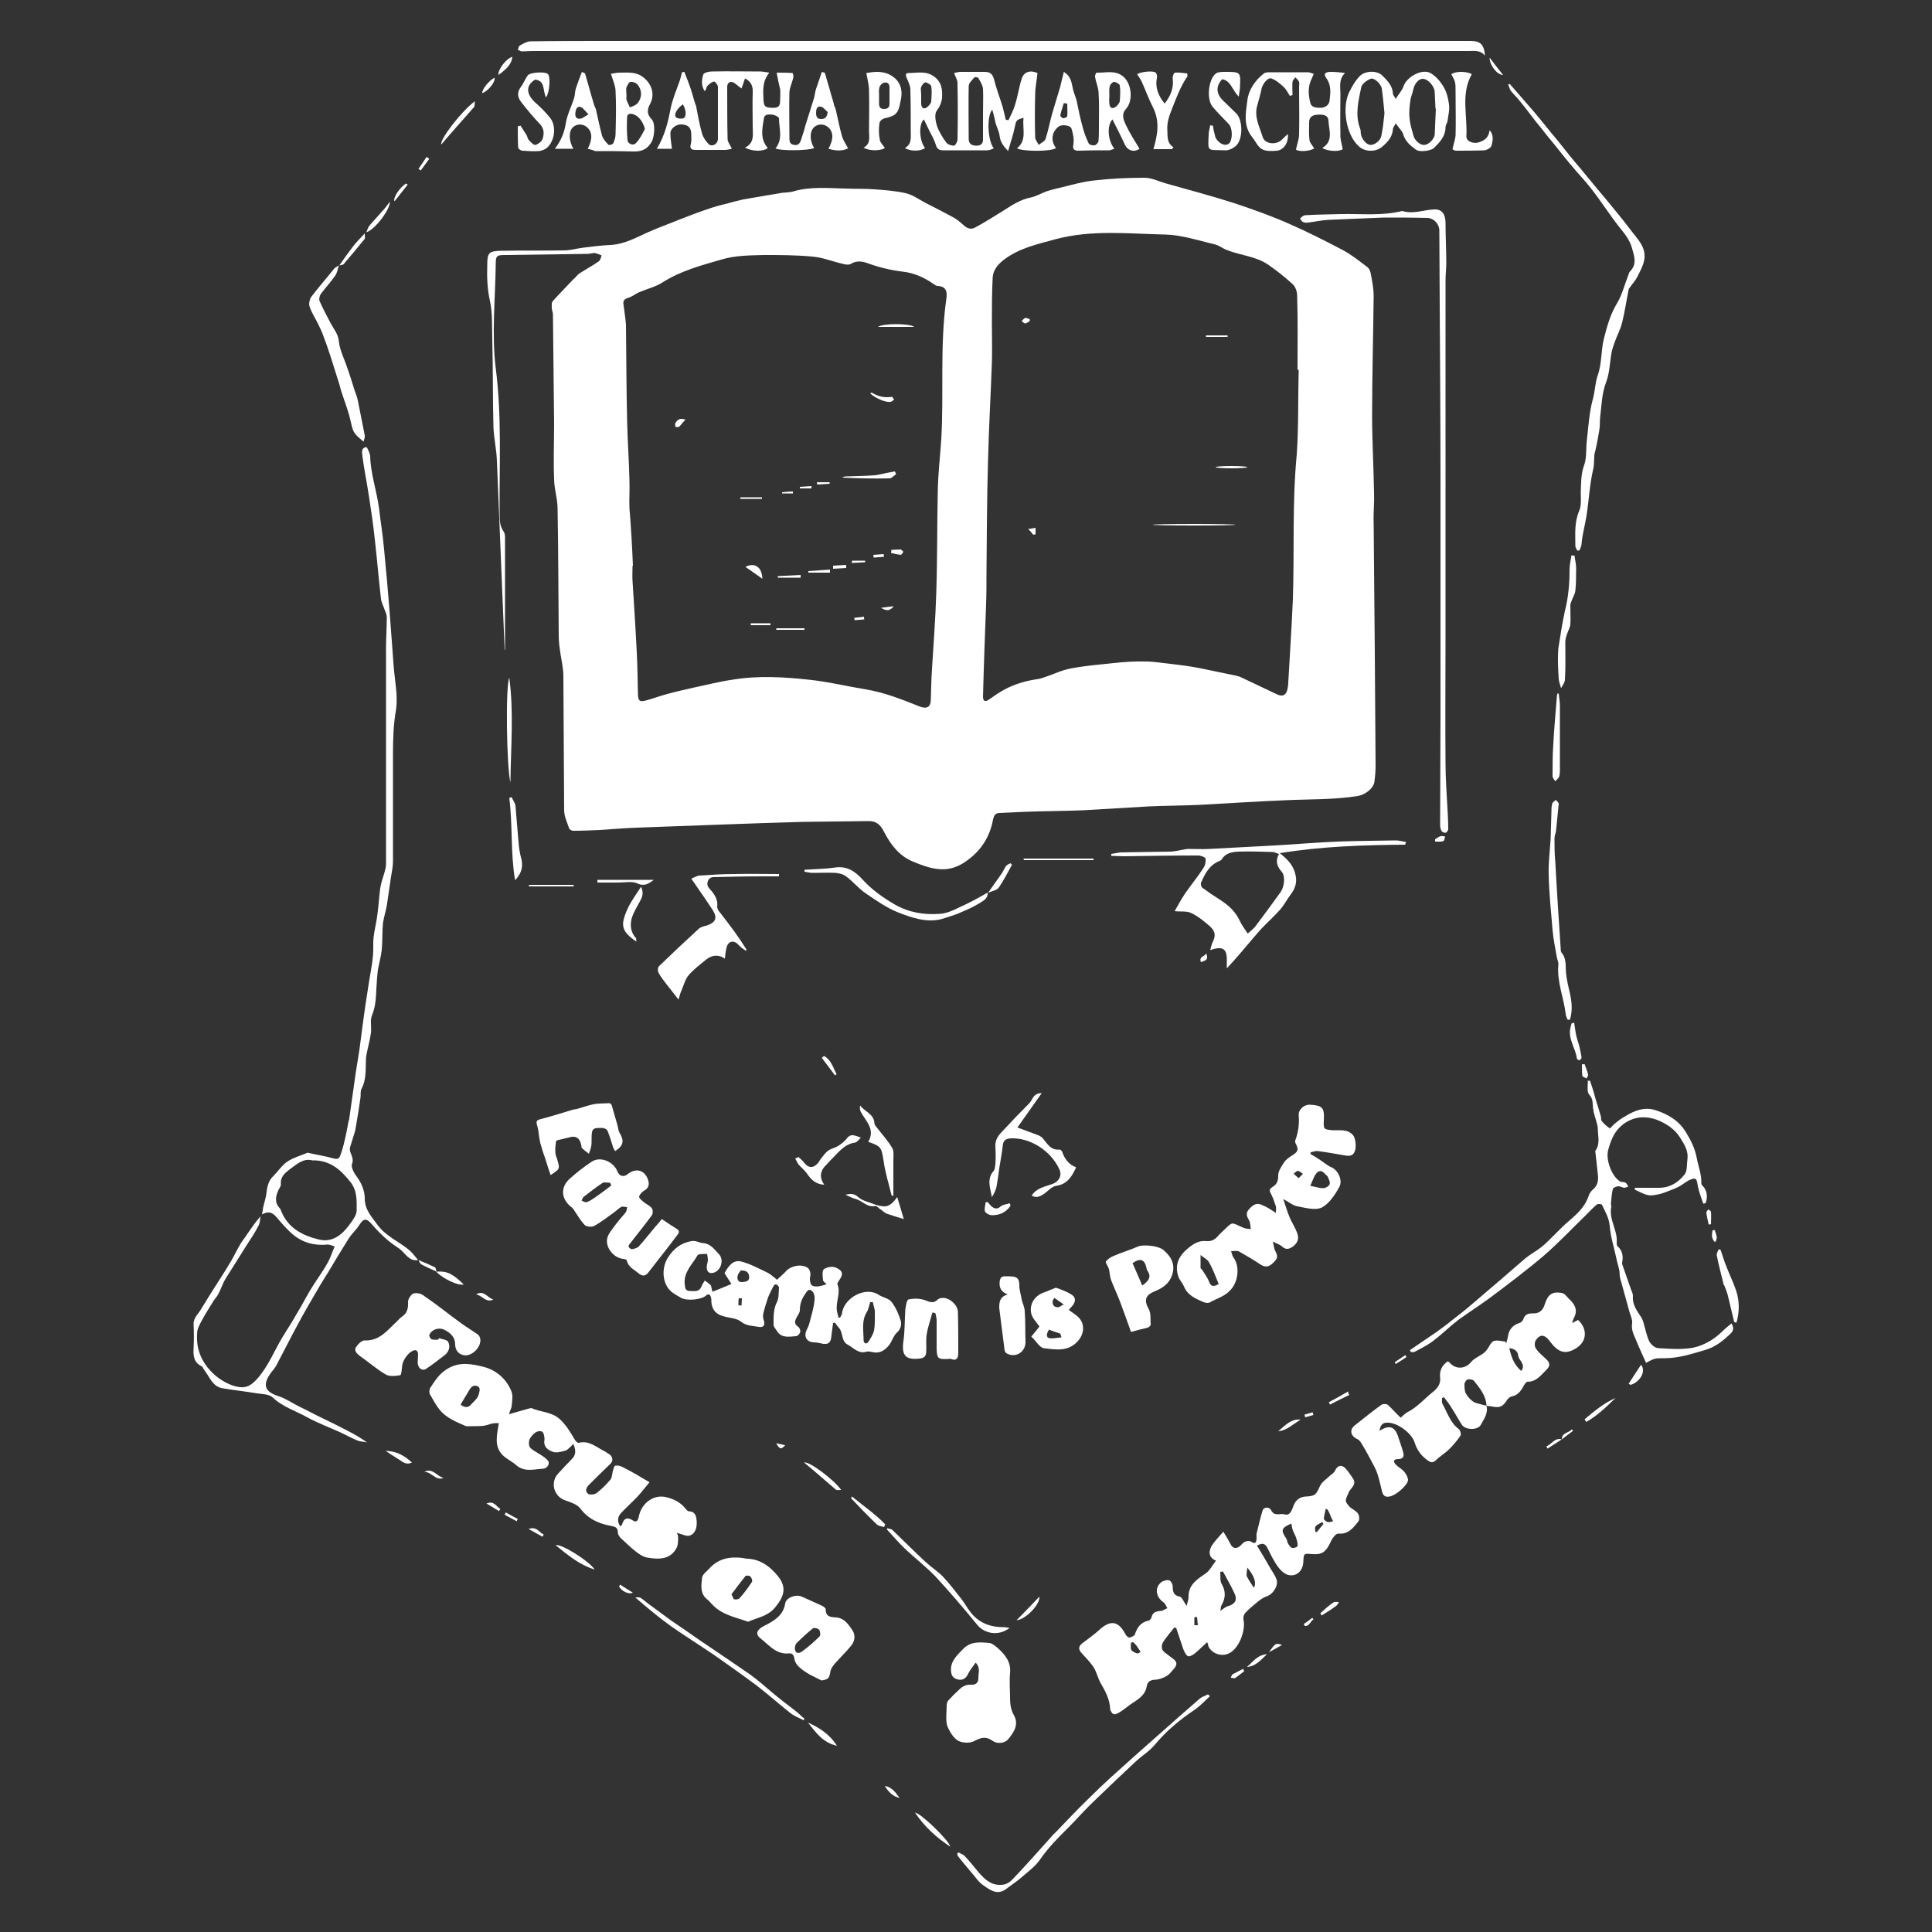 <?xml version="1.0" encoding="utf-8"?>
<!-- Generator: Adobe Illustrator 26.0.3, SVG Export Plug-In . SVG Version: 6.00 Build 0)  -->
<svg version="1.1" id="Layer_1" xmlns="http://www.w3.org/2000/svg" xmlns:xlink="http://www.w3.org/1999/xlink" x="0px" y="0px"
	 viewBox="0 0 500 500" style="enable-background:new 0 0 500 500;" xml:space="preserve">
<rect x="0" y="0" width="500" height="500" fill="#333333" stroke="none"/>
<style type="text/css">
	.st0{fill:#FFFFFF;}
</style>
<g>
	<path class="st0" d="M130.6,168.1c-0.2-4.9-0.4-9.8-0.6-14.6c-0.5-11.4-0.9-22.8-1.4-34.2c-0.1-3-0.8-5.9-0.9-8.9
		c-0.2-7.5-0.1-15-0.3-22.5c-0.1-3.3,0.1-6.8-0.6-10c-0.7-3.1-0.8-6.2-0.7-9.3c0-3.2,0.4-3.6,3.5-3.7c5.5-0.1,10.9,0,16.4-0.1
		c1.6,0,3.3-0.5,4.9-0.7c2.4-0.3,4.8-0.6,7.1-0.7c3.6-0.2,6.6-1.9,9.7-3.3c2.7-1.2,5.5-2.2,8.2-3.3c2.3-0.9,4.6-1.8,7-2.6
		c1.7-0.6,3.4-1.1,5.2-1.5c1.4-0.4,2.9-0.8,4.3-1.1c3.3-0.6,6.7-1.1,10-1.7c0.9-0.1,1.8-0.1,2.7-0.3c4.5-1.4,9.2-0.9,13.8-0.8
		c2.5,0.1,5,0,7.5,0.2c2.7,0.2,5.4,0.4,8,1c1.8,0.4,3.4,1.6,5.1,2.5c2.4,1.2,4.9,2.5,7.3,3.8c0.9,0.5,1.7,1.2,2.5,1.9
		c1,1,2.1,1.3,3.2,0.6c2.4-1.3,4.8-2.8,7.2-4.3c2.2-1.4,4.4-2.9,7.1-3.4c1.4-0.3,2.7-1.1,4.1-1.6c1.2-0.4,2.5-0.7,3.8-1
		c2.8-0.7,5.6-1.5,8.5-1.8c4.3-0.5,8.7-0.7,13-0.7c1.8,0,3.6,0.9,5.3,1.4c6,1.7,12.1,3.3,18,5.2c4.8,1.6,9.6,3.3,14.3,5.4
		c4.6,2,9.1,4.3,13.5,6.6c2.3,1.2,4.3,2.8,6.4,4.4c0.5,0.3,0.9,1,1,1.6c0.4,2,0.8,4,0.8,6c-0.1,10.3-0.4,20.6-0.4,30.9
		c0,6.7,0.4,13.4,0.5,20.1c0.1,2.5-0.2,5.1-0.1,7.6c0.1,11.4,0.2,22.7,0.3,34.1c0.1,9.6,0.1,19.1,0.2,28.7c0,1.4-0.1,2.9-0.3,4.3
		c-0.2,1.7-2.4,3.4-4.3,3.7c-6.2,1-12.5,0.8-18.7,1.1c-7.4,0.3-14.9,0.8-22.3,1.2c-4.4,0.2-8.7,0.2-13.1,0.4c-5.7,0.3-11.3,0.7-17,1
		c-5,0.2-10.1,0.2-15.2,0.4c-2.1,0.1-4.2,0.2-6.4,0.3c-1.2,0-1.5,0.8-1.7,1.7c-0.9,4.8-3.4,8.5-7.6,11.2c-4.5,2.9-8.7,1.5-13.1-0.3
		c-3.6-1.5-5.8-4.4-7.5-7.7c-0.9-1.8-2-2.9-4.2-2.8c-5.6,0.1-11.3,0.1-16.9,0.2c-14.3,0.4-28.6,1-42.9,1.5c-3.2,0.1-6.4,0.4-9.5,0.6
		c-2.3,0.1-4.6,0.2-7,0.2c-0.3,0-0.9-0.3-1-0.6c-0.5-1.5-1.3-3.1-1.3-4.7c-0.1-11.6-0.1-23.2-0.2-34.7c0-2.1-0.5-4.1-0.8-6.1
		c-0.2-1.4-0.4-2.8-0.4-4.3c-0.1-11-0.1-22-0.3-33c0-2.6-0.9-5.1-0.9-7.7c-0.2-4.7,0-9.5,0-14.2c-0.1-9.5-0.2-18.9-0.3-28.4
		c0-0.5-0.3-1-0.3-1.6c0-0.6-0.1-1.3,0.2-1.7c1.5-1.7,3.1-3.3,4.6-4.9c0.4-0.4,0.7-0.8,1.1-1.1c0.4-0.4,0.8-0.9,1.2-1.2
		c1.7-1.1,3.4-2,5.1-3.2c0.4-0.3,0.5-1,0.7-1.5c-0.6-0.2-1.1-0.5-1.7-0.6c-0.6-0.1-1.2,0.2-1.9,0.2c-7.1,0.1-14.2,0.2-21.4,0.3
		c-2.1,0-2.4,0.2-2.4,2.2c-0.1,9-1.1,18.2,0,27.1c1.6,12.5,0.9,25,1,37.5c0,1.7,0,3.3,1,4.7c0.3,0.4,0.4,1,0.4,1.5
		c0,9.7,0,19.5,0,29.2C130.9,168.1,130.8,168.1,130.6,168.1z M336.1,95.7c-0.1,0-0.2,0-0.3,0c0-6.4,0.1-12.8-0.1-19.1
		c0-1.1-0.4-2.4-1.2-3.1c-2-1.8-4.1-3.5-6.3-5c-3.2-2.2-7.2-2.4-10.7-3.8c-1.1-0.4-2.1-1.3-3.3-1.5c-4.2-1-8.4-2.4-12.6-2.5
		c-9.5-0.2-19-1.3-28.4,1.2c-4.7,1.3-9.5,2.3-13.5,5.4c-1.5,1.2-2.7,2.6-2.8,4.6c-0.2,3.9-0.2,7.7-0.2,11.6c0,3.4,0.1,6.9,0,10.3
		c-0.3,8.5-0.8,17-1,25.5c-0.3,9.7-0.3,19.3-0.4,29c0,2.7,0,5.4-0.1,8.1c-0.3,8-0.6,15.9-0.8,23.9c0,0.8,0.3,1.5,1.3,0.9
		c1.1-0.7,2.1-1.5,3.3-2.2c2.8-1.7,5.9-2.7,9.2-3.2c0.8-0.1,1.5-0.3,2.3-0.6c2.2-0.7,4.3-1.8,6.6-2.2c3.6-0.7,7.4-1,11.1-1.4
		c2.8-0.3,5.6-0.5,8.4-0.4c2.1,0,4.2,0.4,6.3,0.6c2.5,0.3,5,0.6,7.5,1.1c3.1,0.6,6.1,1.3,9.2,1.9c0.5,0.1,0.9,0.2,1.4,0.4
		c3.2,1.5,6.3,3,9.5,4.5c1.4,0.7,2.4,0.2,2.7-1.4c0.1-0.5,0.2-1.1,0.2-1.6c0.4-7.3,0.9-14.5,1.2-21.8c0.4-12.4-0.2-24.9,1-37.3
		C336.1,110.3,335.9,103,336.1,95.7z M163.8,146.4c0,0-0.1,0-0.1,0c0,1.3-0.1,2.7,0,4c0.4,6.2,0.8,12.4,1.1,18.6
		c0.2,3.6,0.2,7.1,0.3,10.7c0.1,1.7,0.4,2,2,1.6c1.9-0.5,3.7-1.2,5.6-1.7c2.2-0.6,4.4-1.1,6.6-1.6c3.4-0.7,6.8-1.6,10.3-2.1
		c6.6-1.1,13.2-0.7,19.7,0c4.9,0.5,9.8,1.7,14.7,2.5c4.9,0.8,9.4,2.6,13.9,4.4c2,0.8,3,0.2,3-1.9c0.1-2.6,0.1-5.2,0.3-7.8
		c0.4-6.5,0.9-13,1.1-19.5c0.3-8.9,0.2-17.9,0.4-26.8c0.1-4.4,0.6-8.7,0.9-13.1c0.7-12.1-0.4-24.2,1.3-36.3c0.3-1.9,0-3.3-2.3-3.4
		c-0.3,0-0.7-0.3-1-0.5c-2.4-1.7-5.1-2.9-8-3.2c-3.2-0.4-6.1-1.1-9.1-2.2c-1.4-0.5-2.9-0.7-4.3,0.2c-0.5,0.3-1.3,0.2-2,0
		c-2.7-0.6-5.3-1.7-8-1.9c-4.2-0.4-8.4-0.4-12.6-0.4c-3.7,0.1-7.4,0.1-11,1.2c-5.2,1.5-10.4,2.9-15,5.8c-1.8,1.2-4,1.7-6.1,2.6
		c-1,0.4-1.9,1.2-3,1.5c-1.2,0.4-1.3,1-1.1,2c0.2,1.7,0.5,3.4,0.6,5c0.1,8.3,0.1,16.6,0.3,24.9c0.1,5.1,0.5,10.2,0.6,15.3
		c0.1,2.4-0.1,4.8,0,7.2C163.3,136.3,163.6,141.4,163.8,146.4z"/>
	<path class="st0" d="M312.4,425c-1.2,1.1-2.2,2.1-3.3,3c-0.5,0.4-1.4,0.8-1.7,0.6c-0.6-0.4-0.9-1.2-1.2-1.9
		c-0.6-1.8-1.2-3.6-1.8-5.4c-0.2,0-0.4-0.1-0.5-0.1c-1,1.3-2.1,2.5-2.9,3.8c-0.5,0.9-0.5,2,0.5,2.7c0.7,0.5,1.4,1.1,2.1,1.6
		c1.1,0.8,1.1,1.5,0.2,2.6c-0.6,0.6-1.1,1.4-1.8,1.8c-0.8,0.5-1.9,0.9-2.8,1c-1.3,0-2.2,0.4-2.4,1.6c-0.4,2.5-2.3,3.5-4.1,4.7
		c-1,0.7-1.9,1.5-2.9,2.1c-0.5,0.3-1.2,0.7-1.6,0.5c-0.4-0.1-0.9-0.9-0.9-1.4c-0.1-2.5-1.3-4.6-2.5-6.7c-0.7-1.3-1-2.7-1.7-3.9
		c-0.9-1.4-2.1-2.6-3.2-3.8c-0.9-1-0.8-1.8,0.3-2.6c1.4-1.1,2.9-2.1,4.2-3.3c3-2.8,5.1-2.4,6.9,1.1c0.2,0.4,0.7,0.8,1,0.8
		c0.5-0.1,1.2-0.4,1.4-0.8c0.6-1.8,1.5-3.2,3.6-3.6c0.3-0.1,0.6-0.5,0.7-0.8c0.3-1.4,1.2-1.6,2.5-1.7c0.5,0,1-0.5,1.6-0.7
		c-0.3-0.6-0.6-1.3-1.1-1.6c-1.9-1.4-2.2-3.7-0.5-5.1c0.5-0.4,1.5-0.7,2.1-0.5c0.4,0.1,0.9,1,0.9,1.6c0,1.3,0.2,2.3,1.8,2.6
		c0.6,0.1,1,1.3,1.8,2.4c0.2-0.9,0.5-1.6,0.5-2.3c-0.1-2.9,1.9-4.4,4-5.8c0.4-0.3,0.9-0.6,1.2-1c0.7-0.8,1.2-1.7,1.9-2.6
		c-1.6-0.6-2.1-2-1.2-3.7c0.7-1.2,1.8-2.3,3.1-3.8c0.8,1.3,1.4,2.3,1.9,3.3c0.5,1,1.4,1.2,2.3,0.5c0.5-0.4,0.9-1,1.4-1.2
		c0.5-0.2,1.2-0.3,1.6,0c1.1,0.7,1.3,0.2,1.4-0.8c0-0.6-0.1-1.2,0.1-1.7c0.5-1.9,0.9-3.9,1.5-5.7c0.3-0.8,1.7-0.9,2.2,0.1
		c0.8,1.6,2.3,0.7,3.4,1c1.5,0.5,1.9-1.1,2.4-2.3c0.5-1.3,1.5-2.2,3.1-2.3c2.5-0.1,2.7-0.5,3.7-2.7c0.5-1.1,1.7-1.8,2.6-2.7
		c0.5-0.4,1.1-0.8,1.3-1.3c0.6-1.3,1.6-1.7,2.7-0.6c0.8,0.9,1.5,1.9,2.1,2.9c0.7,1.4-0.7,2.2-1.2,3.2c-0.3,0.8-0.8,1.5-0.8,2.3
		c0,0.5,0.6,1.1,1,1.6c0.7,0.6,1.7,1,2.2,1.8c0.3,0.5,0.4,1.6,0,2c-1.3,1.6-2.5,3.3-5.1,3.1c-0.7-0.1-1.7,1.3-2.1,2.3
		c-1.2,2.5-2.2,3.2-4.7,3c-2.2-0.2-2.2-0.2-2.3,2c-0.1,2.3-1.7,3.9-3.9,3.4c-1.1-0.3-2.1-1.3-2.8-2.3c-1-1.4-1.8-3.1-2.6-4.7
		c-0.7-1.4-1.5-1.2-2.7-0.6c1.1,1.8,2.2,3.6,3.2,5.4c0.6,1.1,1.4,2.1,1.8,3.2c0.7,1.5-0.7,3.9-2.4,4.5c-0.9,0.3-1.8,0.9-2.6,1.6
		c-1.1,0.9-2.2,1.8-3.1,2.8c-0.3,0.4-0.5,1.1-0.4,1.6c0.6,2.7-0.9,6.8-3.1,8.4c-2,1.5-5,0.7-6-1.5
		C312.7,425.5,312.5,425.2,312.4,425z M316.5,406.7c-0.2,0-0.5,0.1-0.7,0.1c0.1,1-0.1,2.3,0.3,3c1.2,2,1.1,3.8,0,5.7
		c-0.2,0.3-0.1,0.7-0.3,1.4c0.9-0.6,1.3-1,1.9-1.2c1.9-0.5,2.6-1.6,1.8-3.3C318.6,410.4,317.5,408.6,316.5,406.7z M334.2,394.3
		c-2.6,1.1-2.8,1.7-1.3,3.9c0.2,0.3,0.2,0.8,0.4,1.2c0.3,0.5,0.7,1.1,1.1,1.2c0.4,0.1,1.4-0.2,1.4-0.5c0.1-0.6-0.1-1.3-0.3-1.9
		c-0.2-0.7-0.6-1.4-0.9-2.1C334.4,395.5,334.3,394.9,334.2,394.3z M322.8,405.7c-0.1,1-0.3,1.8-0.1,2.3c0.5,1,1.2,2,1.8,2.9
		C325.2,409.8,324.7,407.9,322.8,405.7z M343.5,390.6c-0.1,0-0.3-0.1-0.4-0.1c-0.2,0.8-0.4,1.7-0.5,2.5c0,0.3,0.6,0.8,1,0.9
		c0.4,0.1,0.9-0.1,1.4-0.2c-0.2-0.4-0.4-0.8-0.6-1.2C344.2,391.8,343.9,391.2,343.5,390.6z M293.3,425c-0.2,0-0.4,0.1-0.6,0.1
		c0,0.6-0.2,1.4,0.1,1.9c0.2,0.4,0.9,0.7,1.5,0.9c0.2,0.1,0.6-0.2,0.9-0.4c-0.3-0.4-0.5-0.8-0.8-1.2
		C294.1,425.8,293.7,425.4,293.3,425z M340.4,396.4c0.1,0,0.3,0.1,0.4,0.1c0.6-0.7,1.1-1.4,1.7-2.1c-0.1-0.2-0.2-0.3-0.3-0.5
		c-0.6,0.4-1.3,0.6-1.7,1.1C340.2,395.3,340.4,396,340.4,396.4z M309.1,420.6c0.3,0,0.6,0,0.9,0c-0.1-0.7-0.1-1.4-0.2-2.1
		c0,0-0.5,0-0.7,0C309.1,419.2,309.1,419.9,309.1,420.6z"/>
	<path class="st0" d="M131.7,366c2-0.6,3.6-1,5.3-1.5c0.2,0,0.3-0.1,0.5-0.1c2.4,1.1,5.2,0.9,7.4,2.9c1.6,1.5,2.7,3.3,3.8,5.2
		c0.2,0.4,0.8,1,1.1,0.9c2.7-0.7,4.6,1.2,6.7,2.2c0.4,0.2,0.7,0.5,1.1,0.7c1,0.6,1.2,1.8,0.3,2.6c-1.9,1.8-3.7,3.6-5.5,5.4
		c-0.8,0.8-1,1.7-0.2,2.3c0.4,0.3,1.7,0.2,2.2-0.2c1.3-1,2.5-2.2,3.6-3.5c0.4-0.5,0.4-1.4,0.6-2.2c0.2-0.5,0.3-1.4,0.7-1.4
		c0.6-0.1,1.3,0.1,1.9,0.4c1.2,0.6,2.4,1.3,3.5,1.9c1,0.6,2,1.2,3.4,2c-1.2,1.4-2,2.5-3,3.6c-1.4,1.5-3,2.9-4.4,4.4
		c-0.9,1-1,2.1-0.2,3.4c0.2-0.2,0.5-0.3,0.5-0.5c0.5-1.7,1.4-1.9,2.8-1c0.9,0.6,1.3,0,1.5-0.9c0.6-3.4,3.6-5.8,6.8-5.2
		c2,0.4,3.9,1.3,5.2,2.9c0.3,0.3,0.6,0.8,0.9,0.8c1.8,0.1,2,1.3,2.1,2.6c0.1,1.6-0.3,3.2-1.8,3.7c-0.8,0.3-2.1-0.4-3.3-0.7
		c0,0.2,0.3,0.6,0.3,1.1c0,0.9,0,1.8-0.3,2.6c-1.6,3.3-4.7,3.2-7.7,2.7c-1.1-0.2-2.1-0.9-3-1.6c-1.4-1.1-2.6-2.3-3.9-3.5
		c-0.3-0.3-0.7-0.9-0.7-1.4c0-1.3-0.7-1.5-1.8-1.7c-3.2-0.6-5.9-1.8-8-4.6c-0.8-1-2.4-1.5-3.8-2c-3-1-4-4.7-1.8-7
		c1.1-1.2,2.2-2.4,3.4-3.6c1.3-1.2,1.1-2.5,0.5-4c-0.7,0.6-1.3,1.4-2,1.7c-1.1,0.3-2.5,0.7-3.4,0.3c-1.1-0.4-2.4-1.2-2.1-3
		c0.1-0.7-0.2-2-0.6-2.2c-1.4-0.5-2.4,0.7-3.1,1.7c-0.4,0.6-0.4,1.8-0.1,2.3c0.6,0.8,1.6,1.2,2.5,1.8c0.8,0.5,1.6,1,2.2,1.7
		c0.6,0.7-0.1,2-1.2,2.1c-2.4,0.1-4.9,1-7.1-1c-1-0.9-2.4-1.5-3.4-2.5c-2.3-2.3-1.5-5.2-1-8.3c-0.6,0-1.2,0-1.7,0.1
		c-0.8,0.2-1.5,0.5-2.3,0.6c-1.1,0.1-2.2,0.1-3.3,0.1c-0.5,0-1,0.1-1.4-0.1c-2.3-1-4.8-2-6.5-4c-1-1.2-1.8-2.7-2.6-4.1
		c-0.3-0.5-0.2-1.4,0.1-1.8c1.2-1.8,2.2-3.5,4.3-4.8c3.2-2,6.4-1.3,9.3-0.6c3.3,0.8,6.1,3.1,7.4,6.5c0.4,1.1,0.1,2.6,0,3.9
		C132.2,364.7,132,365.2,131.7,366z M119.2,363.5c1,0.8,1.9,0.9,2.7,0c0.6-0.7,1.4-1.3,1.8-2.1c0.3-0.7,0.6-1.9,0.3-2.3
		c-0.7-0.8-1.8-0.6-2.4,0.4C120.9,360.7,120.1,362,119.2,363.5z"/>
	<path class="st0" d="M384.7,363.8c0.5,2-0.7,3.5-1.5,5c-0.8,1.4-4,1.3-4.9-0.1c-0.9-1.4-1.7-2.9-2.6-4.3c-0.6-1-1.3-1.9-2-2.8
		c-0.2,0.1-0.4,0.2-0.5,0.2c0,0.5-0.1,1.1,0.1,1.5c1.3,2.3,2,4.9,4.3,6.6c0.3,0.3,0.6,1.3,0.4,1.6c-0.8,1.2-1.8,2.4-2.9,3.5
		c-1.1,1.1-2.5,1.9-3.6,3c-0.7,0.6-1.2,0.5-1.8,0.1c-1.8-1.2-3-2.8-3.6-4.8c-0.8-2.5-4.7-5.4-7.4-5.1c-1.1,0.1-1.5,0.9-1.7,2.1
		c2.7-1.7,4.1-1.1,5,2c0.4,1.3,0.9,2.5,1.2,3.8c0.2,0.9-0.2,1.5-1.3,1.5c-1.2,0-1.5,0.6-0.6,1.5c0.7,0.7,1.6,1.1,2.2,1.9
		c0.5,0.6,0.9,1.4,0.9,2.1c-0.2,1.4-3.3,4-4.8,4.2c-1.1,0.2-1.6-0.2-1.9-1.2c-0.4-1.5-0.7-3.1-1.2-4.6c-0.4-1.3-1.1-2.4-1.7-3.6
		c-0.8-1.5-1.6-3-2.5-4.4c-0.2-0.4-0.6-0.9-1.1-1.1c-1.7-0.8-2-2.4-0.6-3.5c2.3-1.8,4.6-3.7,7-5.4c0.3-0.2,1.3-0.2,1.6,0.1
		c1.1,1,2.1,2.2,3.3,3.3c0.6-0.5,1.1-1.1,1.7-1.4c2.6-1.3,4.5-3.6,6.8-5.4c1.1-0.9,1.9-2.1,1.7-3.6c-0.2-1.8,0.5-3.2,2-4.2
		c0.2,0.1,0.4,0.3,0.5,0.4c1.6,1.8,4.1,1.6,5.6-0.3c0.7-0.8,1.8-1.3,2.7-1.9c0.5-0.3,1-0.7,1.3-1.2c0.6-0.7,1-1.9,1.7-2.2
		c0.9-0.4,2,0,3.1,0.1c0.1,0.2,0.1,0.3,0.2,0.5c0.1-0.5,0.3-1,0.4-1.5c0.2-1.9,1.1-3.2,3-3.8c0.4-0.1,0.9-0.6,1-0.9
		c0.4-1.3,1.2-1.6,2.4-1.6c1.7,0.1,2.7-0.7,3.2-2.4c0.8-2.5,1.9-3.3,4.3-2.9c0.7,0.1,1.3,0.8,1.8,1.4c1.2,1.1,2.3,2.4,1.8,4.2
		c-0.2,0.7-0.7,1.3-0.8,2.2c0.5-0.3,1-0.5,1.5-0.8c2.6,2.4,2.3,5.8-0.8,7.5c-2.6,1.5-4.4,0.9-6.6-2.1c-1.2-1.6-2.4-1.8-3.5-0.2
		c-0.4,0.5-0.4,1.7,0,2.2c0.7,1.1,1.8,1.9,2.7,2.8c1,0.9,1,1.8,0,2.7c-1.4,1.4-2.6,3.1-4.9,3.1c-0.3,0-0.8,0.7-1,1.1
		c-0.7,1.3-1.5,2.4-3.1,2.7c-0.4,0.1-0.8,0.4-1.1,0.8c-1.2,1.9-1.9,2.2-4,1.8C385.7,363.9,385.1,363.9,384.7,363.8
		c-0.1-2.6-1.7-4.5-3.2-6.4c-0.3-0.4-1.2-0.5-1.7-0.4c-0.3,0.1-0.8,0.8-0.8,1.2c0,0.8,0,1.8,0.4,2.5c0.5,0.9,1.3,1.7,2.1,2.2
		C382.5,363.3,383.6,363.5,384.7,363.8z M393.7,354.8c1.3-1.8-0.7-2.7-0.8-4c-0.1-1.2-1.1-1.8-2.3-1.9
		C391.1,351,391.7,353.1,393.7,354.8z"/>
	<path class="st0" d="M108.2,326.1c-2.4,0.4-3.3-1.8-4.8-2.9c-1.3-0.9-2.5-1.7-3.7-2.8c-1.2-1.1-2.4-2.3-3.5-3.6
		c-1.4-1.6-2.1-1.5-3.2,0.2c-0.8,1.3-2,2.3-2.8,3.6c-1.8,2.9-3.6,5.8-5.3,8.7c-0.9,1.5-1.9,3-2.8,4.6c-1.7,2.9-3.4,5.8-5,8.8
		c-1.9,3.5-3.7,7.1-5.6,10.7c-0.4,0.8-1.1,1.4-1.6,2.2c-2,2.9-1.3,4.6,2.1,5.7c1.9,0.6,3.6,1.8,5.4,2.7c2.1,1,4.1,2.1,6.2,3.1
		c2.1,1,4.1,2,6.2,3.1c1.8,0.9,3.5,1.9,5.2,3.1c-0.8-0.2-1.8-0.2-2.5-0.5c-1.5-0.6-2.9-1.4-4.4-2.1c-2.9-1.3-5.8-2.4-8.6-3.9
		c-3-1.7-6.4-2.7-9-5.2c-0.9-0.8-2.6-0.8-4-1c-2.9-0.5-5.9-0.8-8.8-1.3c-2.7-0.4-3.4-2.9-4.8-4.7c-0.3-0.3-0.4-0.9-0.7-1
		c-2.1-1-2.2-2.8-2.1-4.7c0.1-2,0.1-4,0-6.1c-0.1-1.8,1.3-2.8,2-4.1c1.5-2.5,3.1-5,4.7-7.5c1.1-1.7,2.1-3.3,3.1-5
		c0.8-1.4,1.5-2.9,2.4-4.4c0.5-0.8,1.1-1.5,1.6-2.3c1.1-1.6,2.1-3.1,3.5-4.7c-0.1,0.8-0.1,1.7-0.5,2.4c-0.9,1.8-2,3.4-3.1,5.1
		c-1.8,2.9-3.6,5.7-5.4,8.6c-0.8,1.3-1.2,2.7-1.9,4c-0.4,0.8-1.1,1.4-1.5,2.2c-1.3,2.1-2.6,4.1-3.6,6.3c-0.5,1-0.4,2.3-0.4,3.4
		c0.2,6.1,5.4,10.8,10,12c2.4,0.6,3.8,0,5.6-2c2.9-3.3,4.4-7.3,6.6-10.9c1.6-2.5,3.1-5,4.6-7.6c1.1-1.9,2.1-3.9,3.3-5.7
		c1.2-1.9,2.6-3.8,3.7-5.8c0.7-1.2,1.1-2.6,1.8-4.2c-0.6-0.2-1.3-0.6-2-0.5c-3.3,0.3-6.3-0.5-8.9-2.7c-1.4-1.2-2.6-2.6-3.8-4
		c-1-1.2-2-2.3-4.1-1.1c0.2-0.9,0.2-1.4,0.3-1.8c0.3-1.4,0.8-2.7,0.9-4.1c0.2-1.6,0.6-3,1.8-4.1c1.2-1.2,2.2-2.8,3.6-3.7
		c1.5-1,3.3-1.5,5-2.2c0.2-0.1,0.4-0.1,0.6,0c2.1,0.5,4.3,0.8,6.3,1.4c0.8,0.2,1.4,0.2,1.7-0.6c0.5-1.3,0.9-2.7,1.2-4.1
		c0.4-1.6,0.7-3.3,1-4.9c0.1-0.3,0.2-0.5,0.2-0.8c0.6-4,1.1-8,1.7-12c0.3-1.9,0.6-3.7,0.9-5.6c0.3-2,0.5-4.1,0.8-6.1
		c0.5-3.9,1.1-7.8,1.7-11.6c0.5-3.1,1.2-6.2,1.1-9.5c-0.1-2.7,0.8-5.4,1.1-8.2c0.3-2.2,0.4-4.3,0.7-6.5c0.2-1.4,0.7-2.7,1.1-4.1
		c0.2-0.7,0.4-1.4,0.4-2.2c0-18.6,0-37.2,0-55.8c0-2.7,0.2-5.4,0.2-8.1c0-0.8-0.5-1.6-0.7-2.3c-0.3-0.8-0.7-1.6-0.8-2.4
		c-0.6-5.1-1-10.2-1.6-15.4c-0.4-3.9-1-7.8-1.6-11.7c-0.5-3.3-1.2-6.6-1.6-9.8c-0.1-0.9-0.4-2.2,1-2.4c0.2,0,0.9,1.5,1,2.3
		c0.1,4.6,1.7,9,2.3,13.6c0.4,3.5,1,7,1.3,10.6c0.5,5.2,1,10.5,1.4,15.7c0.4,4.9,0.7,9.8,1.1,14.8c0.3,3.6,1.1,7.4,0.6,10.9
		c-0.7,3.9-0.8,7.8-0.8,11.7c0,9.2,0,18.5,0,27.7c0,1.3-0.3,2.6-0.5,3.9c-0.4,2.5-0.7,5-1.1,7.5c-0.3,1.6-0.8,3.1-1,4.6
		c-0.2,2.3-0.1,4.6-0.3,6.8c-0.2,1.8-0.7,3.5-1,5.2c-0.2,1.6-0.3,3.3-0.4,4.9c-0.1,2.3-0.2,4.6-1.1,6.8c-0.6,1.3-0.1,3-0.3,4.6
		c-0.2,1.5-0.6,3-0.9,4.4c-0.2,0.9-0.4,1.8-0.4,2.7c-0.1,2.5,0.1,5-1.1,7.3c-0.4,0.6-0.2,1.6-0.3,2.3c-0.3,2.3-0.7,4.7-1.1,7
		c-0.1,0.6-0.2,1.2-0.3,1.7c-0.4,1.4-0.9,2.8-1.3,4.2c-0.4,1.4,1.2,2.6,0.5,4.3c-0.3,0.7,0.4,2.2,1,3c1.4,1.8,2.3,3.9,2.3,6
		c0,2.9,1.8,4.7,3.3,6.8c2.2,3,5.6,4.3,8.3,6.6C106.9,324.4,107.5,325.3,108.2,326.1C108.2,326.1,108.2,326.1,108.2,326.1z
		 M80.8,300.3c-2.2-0.6-3.9,0.9-5.8,2.3c-1.3,1-2.5,2-2.3,3.9c0,0.5-0.4,1-0.6,1.4c-0.8,1.7-1.1,3.3,0.3,4.8
		c0.2,0.2,0.3,0.5,0.4,0.8c1.8,4.4,5.6,6.3,9.8,7.3c3.4,0.8,5.9-1.2,7.8-3.8c0.8-1.1,1.9-2.5,1.9-3.7c0-2.5,0.2-5.1-1.6-7.4
		C88.2,302.8,85.5,300.2,80.8,300.3z"/>
	<path class="st0" d="M184.4,334.3c1.8-0.7,3.4-1.4,4.9-2c-0.6-0.9-1.2-1.9-1.8-2.8c1-1.8,2.2-3.6,4.4-3c2.3,0.6,4.5,1.8,6.8,2.9
		c0.8,0.4,1.5,1.1,2.4,1.8c0.8-0.8,1.6-1.4,2.3-2.2c1.2-1.4,4-2,5.6-0.9c0.4,0.2,0.6,0.8,0.7,1.3c0.1,0.4,0,0.9-0.1,1.4
		c0,1.8,0.5,2.3,2.3,2.1c0.6-0.1,1.2-0.3,2-0.5c-0.4-0.5-0.9-0.8-0.9-1.1c-0.1-0.9-0.3-2.4,0.2-2.8c0.7-0.6,2.2-0.8,3-0.5
		c2.1,0.9,2.1,1.8,0.8,3.6c-0.1,0.2-0.3,0.5-0.3,0.7c1,2.3-0.5,4.6-0.1,7c0.1,0.6,0.3,1.1,0.4,1.7c0.1,0,0.3,0,0.4,0
		c0.2-0.3,0.4-0.7,0.5-1c0.4-4.1,6.1-7.2,9.5-4.9c1.1,0.7,2.6,0.9,3.3,1.8c1.1,1.4,1.9,3.2,2.4,4.9c0.3,1,0,2.2-1,3.1
		c-0.9,0.8-1.2,2.2-2,3.2c-1.1,1.4-2.5,2.3-4.4,1.8c-0.5-0.1-1-0.2-1.4-0.1c-2.1,0.7-3.4-1-4.9-1.8c-1.8-0.9-1.1-3.2-2.4-4.5
		c-0.3-0.3-0.6-0.8-0.9-1.2c-0.2,0-0.3,0.1-0.5,0.1c-0.1,1-0.3,2-0.4,3c-0.1,2.2-0.9,2.8-3,2.2c-0.5-0.1-1-0.2-1.6-0.2
		c-2-0.1-2.7-1.7-1.7-3.5c0.5-0.9,0.7-2,1-3.1c0.4-1.5,0.8-2.9,0.9-4.4c0.1-0.8-0.1-1.9-0.7-2.3c-0.9-0.8-1.3,0.2-1.8,0.9
		c-0.9,1.3-1.3,2.6-1.3,4.1c0,0.6-0.5,1.2-0.8,1.8c-0.5,0.9-0.8,1.7,0.4,2.5c0.3,0.2,0.6,0.9,0.5,1.3c-0.1,0.5-0.7,1.1-1.1,1.1
		c-1.7,0.1-3.7,0.6-4.9-1.3c-0.3-0.5-0.9-1.1-0.9-1.6c0-2-0.1-4.1,0.9-6c0.5-1,0.4-2.5,0.5-3.7c0-0.3-0.4-0.6-0.7-0.8
		c-0.2-0.1-0.6,0.2-0.7,0.4c-0.5,1-1,1.9-1.4,2.9c-0.5,1.5-1,3-1.3,4.5c-0.1,0.5,0,1.1,0.2,1.6c0.3,1.2-0.1,1.8-1.3,1.6
		c-1.6-0.3-3.2-0.2-4.7-1.4c-1.1-0.9-3.1-0.9-4.6-1.4c-1.9-0.5-2.9-1.8-3-3.7c0-0.4,0-0.8-0.1-1.1c-0.2-0.8-0.6-1.1-1.3-0.5
		c-1.2,1.1-5,1.4-6.4,0.6c-0.7-0.4-1.4-0.8-2-1.2c-2.8-1.8-3.4-6.2-1.4-9.3c1.5-2.3,3.3-3.7,6-4.2c1.2-0.2,2,0.4,2.9,0.5
		c2.1,0.1,3,1.6,4.2,2.8c1.5,1.5,0.6,4.4-1.4,4.9c-1.2,0.3-1.7-0.4-1.7-1.5c0-0.5,0.2-1,0.3-1.6c0-0.6-0.1-1.2-0.2-1.8
		c-0.9,0.1-2.2-0.1-2.5,0.4c-1.3,2.3-3.6,4.3-3.3,7.4c0.1,0.9,0.1,1.8,1.3,1.8c1.1,0,2.5,0.4,3.1-1.3c0.2-0.5,0.5-0.9,0.8-1.4
		c0.5,0.4,1.2,0.8,1.6,1.3C184.2,333.5,184.3,334.1,184.4,334.3z M225.9,337c-0.2,0-0.5,0-0.7,0c-0.3,0.9-0.4,1.8-0.9,2.6
		c-1.4,2.3-0.8,4.8-0.8,7.3c0,0.7,0.7,1.1,1.2,0.4c0.6-0.9,1.3-2,1.5-3c0.3-1.7,0.2-3.4,0.2-5.1C226.3,338.5,226,337.7,225.9,337z
		 M191.7,328.8c-0.2,0.3-0.7,0.8-0.8,1.4c-0.2,0.8,0.1,1.7,1.2,1.6c0.8-0.1,1.8-0.1,1.8-1.3C193.8,329.6,193.5,328.7,191.7,328.8z
		 M191.1,337.8c0.3,0,0.5,0,0.8,0.1c0-0.6,0.1-1.3,0.1-1.9c-0.3,0-0.8,0-0.8,0C191.1,336.6,191.1,337.2,191.1,337.8z"/>
	<path class="st0" d="M330.2,313.9c0-0.7,0.1-1.3,0-1.7c-0.4-1.2-0.8-2.4-1.4-3.5c-0.4-0.8-0.1-1.1,0.5-1.5c1.2-0.7,1.5-1.6,1.5-3
		c0-1.2,0.9-2.4,1.6-3.5c0.5-0.7,1.4-1.3,2.2-1.8c1.4-0.9,1.5-1.5,0.7-3c-0.1-0.2-0.2-0.5-0.1-0.7c0.8-2.2,1.1-4.3,0.9-6.6
		c-0.1-1.5,1.5-2.8,2.9-2.7c3.3,0.2,3.8,0.7,3.6,4.2c-0.1,2.1,0,2.2,2.2,2.4c1.8,0.1,3.8-0.4,5.3,1.2c0.7,0.7,1,3.1,0.5,4.3
		c-0.5,1.3-1.6,1.2-2.7,1c-2.3-0.4-4.5-0.8-6.8-1.1c-0.6-0.1-1.3,0.2-1.9,0.3c0,0.1,0,0.3-0.1,0.4c0.3,0.2,0.6,0.4,1,0.6
		c0.6,0.4,1.1,0.7,1.7,1.1c0.9,0.6,1.8,1.4,2.8,1.8c1.6,0.7,3,3.3,2,5.1c-1.1,2-2.6,4.3-4.5,5.3c-1.7,0.8-4.2,0.1-6.3-0.3
		c-1.2-0.2-2.2-1.1-3.7-1.9c0.6,1.7,1,3.2,1.6,4.6c0.6,1.5,1.6,2.9,2.1,4.5c0.4,1.2,0,2.3-1.2,3.2c-1,0.7-1.8,0.9-2.8,0
		c-0.5-0.5-1.3-0.7-2.4-1.3c0.3,1.1,0.3,1.8,0.6,2.4c0.6,1,0.8,1.8-0.1,2.7c-1,1.1-2,1.9-3.6,0.9c-1.8-1.2-3.7-2.3-5.6-3.4
		c-0.6-0.3-1.4-0.1-2.1-0.1c0.2,0.5,0.3,1.2,0.6,1.6c1.7,2.3,1.3,6.2-0.7,8.4c-1.5,1.7-3.5,2.2-5.3,3.2c-0.4,0.3-1.2,0.2-1.7,0
		c-2.1-0.9-4.2-1.8-5.1-4.1c-0.4-0.9-1.1-1.6-1.4-2.4c-1.2-3.4,0.3-5.8,2.9-7.8c1.3-1,2.6-1.7,4.3-1.5c1.2,0.1,2.1-0.3,2.9-1.2
		c0.5-0.6,1.1-1.1,1.7-1.7c2.4-2.3,1.8-1.9,4.9-0.6c0.6,0.3,1.3,0.3,2,0.4c-0.1-0.7-0.1-1.6-0.4-2.2c-0.6-1-1-1.9-0.1-2.9
		c1.3-1.5,2.3-1.8,3.7-1C327.8,312.3,328.8,313,330.2,313.9z M315.4,332.3c-0.8-1.9-1.5-3.9-2.5-5.6c-0.4-0.8-1.5-1.3-2.2-1.9
		c0,1.1,0,2.2,0,3.3c0,0.2,0.2,0.3,0.4,0.5c0.6,1,1.4,2,1.8,3.1C313.4,333.1,314.2,333,315.4,332.3z M339.1,306.9
		c1.2,0.2,2.3,0.6,3.4,0.6c0.5,0,1.4-0.5,1.6-1c0.2-0.6-0.2-1.3-0.5-2c-0.1-0.2-0.4-0.4-0.6-0.6c-1-1.2-1.9-1.1-2.7,0.3
		C339.9,304.9,339.6,305.8,339.1,306.9z M336.1,304.9c0.5-0.5,0.8-0.8,1.1-1.1c-0.4-0.3-0.9-0.7-1.3-0.8c-0.3,0-0.7,0.5-1.1,0.7
		C335.1,304.1,335.5,304.4,336.1,304.9z"/>
	<path class="st0" d="M384.3,14.4c-1.2-1.5-2.7-1.2-4.2-1.2c-80.8,0-161.6,0-242.4,0c-0.9,0-1.7,0.1-2.6,0.1c-0.4,0-0.7-0.3-1.1-0.4
		c0.2-0.4,0.2-0.9,0.5-1.1c0.9-0.5,1.9-1.1,2.8-1.1c6.3-0.1,12.7-0.1,19-0.1c73.6,0,147.2,0,220.8,0c1.2,0,2.3,0,3.5,0
		C383.1,10.6,384.1,11.5,384.3,14.4z"/>
	<path class="st0" d="M246.9,18.9c0.5-0.1,1.1-0.3,1.7-0.3c2.1,0,4.1,0,6.2,0c1.4,0,2.1,0.5,2.5,2.1c0.6,2.4,1.5,4.7,2.2,7
		c0.3,1.1,0.5,2.2,0.8,3.3c0.2,0,0.5,0.1,0.7,0.1c0.6-1.3,1.3-2.6,1.7-4c0.7-2.2,1-4.5,1.7-6.7c0.6-1.9,2.3-2.3,4.1-1.5
		c-0.2,2-0.6,3.8-0.6,5.6c-0.1,3.7-0.1,7.3,0,11c0,0.7,0.6,1.3,0.9,2c0.6-0.5,1.6-0.9,1.8-1.6c0.7-2.1,1.1-4.4,1.7-6.5
		c0.7-2.4,1.4-4.7,2.1-7c0.2-0.7,0.3-1.4,0.5-2.1c0.1-0.5,0.3-1,0.4-1.7c1.5,0.9,1.9,2.1,2.2,3.6c0.2,1.2,0.6,2.3,1,3.4
		c0,0.1,0.1,0.2,0.1,0.3c0.5,2.5,1,4.9,1.7,7.4c0.4,1.4,0.9,2.7,1.5,3.9c0.2,0.3,1.1,0.5,1.5,0.4c0.4-0.1,1-0.7,1-1.2
		c0.1-1.3,0.1-2.5,0.1-3.8c0-2.9,0.1-5.9-0.1-8.8c-0.1-1.3-0.7-2.6-0.9-3.9c-0.1-0.4,0.3-1.1,0.4-1.1c2.4,0.1,4.8-0.8,7,1.1
		c2.1,1.9,2.5,6.2,0.6,8.3c-1.3,1.4-0.6,2.9,0,4.2c1,2.1,2.3,4.1,3.5,6.1c-1.3,1-3.1,0.5-3.8-1.1c-1-2.2-2.1-4.3-3.2-6.5
		c-1.5,1.6-1.2,5.5,0.5,7.6c-0.4,0.1-0.8,0.3-1.2,0.4c-2.7,0-5.3,0-8,0.1c-1.2,0-1.7-0.3-1.4-1.7c0.2-1.3-0.1-2.7-0.5-4
		c-0.2-0.9-2.6-1.2-3.4-0.5c-1.8,1.5-2,3.7-0.6,5.5c-0.9,0.9-8.3,1-10.1,0.1c2.7-2.2,1.3-5.2,1.7-7.9c-2,0.5-1.9,0.7-2.3,2.5
		c-0.4,2-1.1,3.9-1.7,6.1c-1.2-1.3-2-2.3-2.2-3.9c-0.1-1.1-0.7-2.2-1-3.2c-0.2-0.6-0.2-1.1-0.4-1.7c-0.1-0.6-0.3-1.2-0.5-1.9
		c-1.5,1.6-1.2,8.1,0.4,10c-0.6,0.2-1.1,0.5-1.6,0.5c-3.8,0-7.7,0-11.5,0c-1,0-1.6-0.3-1.9-1.4c-0.4-1.3-1.1-2.5-1.7-3.7
		c-0.5-1-0.9-1.9-1.4-2.9c-1.4,1.2-1.2,5.6,0.3,7.4c-1.1,0.9-3.9,0.9-5.2,0c1.8-1,1.5-2.7,1.5-4.3c0-3.6,0-7.2-0.1-10.8
		c0-1-0.5-2-0.9-2.9c-0.3-0.7-0.5-1.4,0.4-1.4c2.3,0,4.7-0.7,6.9,1.1c1.8,1.5,1.9,3.3,1.8,5.3c-0.1,1.2-0.6,2.3-1.4,3.4
		c-0.6,0.8-0.3,2.7,0.1,3.9c0.5,1.5,1.4,2.9,2.4,4.3c0.4,0.5,1.3,0.8,2,0.8c0.3,0,0.9-1,0.9-1.6c0.1-4.7,0.1-9.5,0-14.2
		C247.9,20.9,247.4,20.1,246.9,18.9z M254.4,29.4C254.5,29.4,254.5,29.4,254.4,29.4c0-2.1,0.1-4.3,0-6.4c-0.1-1-0.7-1.9-1.2-2.8
		c-0.1-0.2-0.9-0.3-1-0.2c-0.6,0.7-1.5,1.5-1.5,2.3c-0.1,4.6,0,9.1,0,13.7c0,1.3,0.9,1.7,2,1.7c1.1,0,1.8-0.5,1.7-1.8
		C254.4,33.7,254.4,31.5,254.4,29.4z M287.1,24.6C287.1,24.6,287.1,24.6,287.1,24.6c0,0.7-0.1,1.5,0,2.2c0.1,1.2,0.8,1.5,1.7,0.8
		c0.4-0.3,0.9-0.9,1-1.4c0.1-1.4,0.2-2.7,0-4.1c-0.1-0.4-1-0.9-1.5-0.9c-0.4,0-1,0.7-1.1,1.1C287,23.1,287.1,23.9,287.1,24.6z
		 M238.4,24.5C238.3,24.5,238.3,24.5,238.4,24.5c0,0.4,0,0.7,0,1.1c0,0.4,0,0.8,0,1.3c0.1,1.2,0.8,1.5,1.7,0.7
		c0.4-0.4,0.9-0.9,0.9-1.4c0.1-1.3,0.2-2.7,0-3.9c-0.1-0.4-1-0.9-1.5-1c-0.3,0-0.9,0.7-1.1,1.2C238.2,23.1,238.4,23.8,238.4,24.5z
		 M276.2,26.8c-0.3,0-0.6-0.1-0.9-0.1c-0.3,1.1-0.7,2.1-0.9,3.2c0,0.2,0.5,0.7,0.8,0.7c0.3,0,1-0.3,1-0.5
		C276.3,29.1,276.2,27.9,276.2,26.8z"/>
	<path class="st0" d="M411.5,279.7c0.5,1.5,1,3,1.4,4.6c0.2,0.5,0.3,1.1,0.5,1.6c0.3,1,0.6,2,0.9,3c0.1,0.4,0,1,0.2,1.2
		c0.6,0.7,1.3,1.4,2.1,1.9c0.1,0.1,0.8-0.8,1.3-1.2c0.9-0.7,1.7-1.4,2.7-1.9c2.4-1.5,5-2.5,7.8-1.6c3.2,1,6.1,2.7,7.9,5.7
		c1.3,2.1,2.3,4.1,2.8,6.6c0.4,2.2,1.3,4.3,1.2,6.7c0,0.3,0.4,0.7,0.7,1c0.9,1.3,0.9,2.7,0.4,4.1c-0.2,0-0.4,0.1-0.6,0.1
		c-0.5-1.5-1.1-3-1.4-4.5c-0.3-2.1-0.5-2.4-2.4-1.5c-0.9,0.5-1.7,1.2-2.7,1.7c-0.8,0.4-1.6,0.7-2.4,1c-0.8,0.3-1.5,0.6-2.3,0.8
		c-1,0.2-2.1,0.5-3,0.3c-1.2-0.2-2.3-0.9-3.5-1.4c0-0.2,0-0.3,0-0.5c2,0,3.9,0,5.9,0c3,0.1,5.3-1.3,7-3.5c0.7-0.9,0.5-2.5,0.7-3.8
		c0.3-2.2-0.7-3.8-1.9-5.7c-1.5-2.4-3.8-3.7-6-4.6c-2.5-0.9-5.2-1-7.9,0.6c-2.9,1.8-3.9,4.3-4.7,7.2c-0.7,2.5,0.9,6.8,3,8.1
		c0.4,0.3,1.1,0.1,1.5,0.4c0.3,0.2,0.5,0.6,0.7,1c-0.4,0.1-0.7,0.3-1.1,0.3c-0.5-0.1-1-0.4-1.5-0.4c-0.5,0-1.3,0.4-1.4,0.7
		c-0.3,1.3-0.4,2.7-0.5,4c0,0.2,0.2,0.4,0.1,0.6c-0.7,3.3,1.7,6.1,1.4,9.3c0,0.3,0,0.8,0.3,1c1.3,1.2,1.4,2.7,1.1,4.2
		c0,0.2,0,0.4,0.1,0.6c0.7,2.1,1.5,4.2,2.2,6.3c0.2,0.5,0.5,1.1,0.5,1.7c-0.2,2.3,1.1,3.9,2.2,5.6c0.4,0.6,0.5,1.3,0.7,1.9
		c0.4,1.4,0.7,2.9,1.3,4.2c0.4,0.8,1.5,1.8,2.4,1.8c3,0.2,6,0.4,8.9-0.1c2.9-0.6,5.6-2.2,7.8-4.4c0.7-0.7,1.4-1.2,2.2-1.9
		c0.7,1.2,0.5,2-0.3,2.7c-1.9,1.8-3.8,3.4-6.6,4.2c-3.4,1-6.8,2.1-10.3,2.1c-2.7,0-2.7,0-4.9,1.2c-0.9-2-1.8-3.9-2.6-5.9
		c-0.6-1.4-1.3-2.7-1-4.4c0.1-0.9-0.4-1.9-0.7-2.9c-0.8-2.9-1.6-5.8-2.4-8.7c-0.2-0.6-0.1-1.3-0.2-1.9c-0.2-1.1-0.6-2.2-0.8-3.3
		c-0.6-2.8-1.5-5.6-1.7-8.3c-0.2-2.2-1.2-3.7-2-5.5c-0.1-0.2-1-0.3-1.3-0.1c-1,0.8-1.8,1.7-2.7,2.6c-3.7,3.6-7.2,7.3-11.1,10.7
		c-4.6,3.9-9.4,7.5-14.2,11.1c-2.6,1.9-5.3,3.6-7.9,5.5c-2.1,1.6-4,3.5-6.2,5.2c-1.5,1.2-3.3,2.1-5,3c-0.3,0.2-0.8,0.1-1.1,0.1
		c-0.1-0.2-0.1-0.3-0.2-0.5c2.3-1.6,4.6-3.1,6.9-4.7c1.2-0.9,2.5-1.8,3.7-2.8c1.9-1.5,3.9-3,5.7-4.6c4.5-3.8,9-7.7,13.5-11.6
		c1.2-1,2.7-1.8,4-2.8c0.4-0.3,0.7-0.6,1.1-0.9c1.8-1.7,3.5-3.5,5.3-5.2c2.4-2.1,4.9-4,6-7.2c0.2-0.7,0.7-1.4,1.2-1.8
		c1.3-1.1,1.4-2.5,1.2-4.1c-0.2-1.8-0.4-3.6-0.6-5.4c0-0.2-0.1-0.4,0-0.5c1.3-1.8,0.6-3.9,0.6-5.9c0-0.6-0.3-1.2-0.4-1.8
		c-0.3-1.1-0.7-2.1-0.8-3.2c-0.2-1.3,0.1-2.4-1-3.6c-0.7-0.7-0.3-2.5-0.4-3.8C410.9,279.8,411.2,279.7,411.5,279.7z"/>
	<path class="st0" d="M201,18.8c1.1,0,2.6,0,4.1,0.1c0.1,0,0.3,0.8,0.2,1.2c-0.3,1.3-0.9,2.5-1,3.7c-0.1,3.9,0,7.9,0,11.8
		c0,0.9,0,1.7,1.2,1.9c1.1,0.2,1.5-0.4,1.8-1.3c0.4-1.2,0.8-2.4,1.1-3.6c0.7-2.3,1.5-4.7,2.2-7c0.3-0.9,0.3-1.8,0.6-2.6
		c0.5-1.5,1-2.9,1.5-4.4c0.5,0.2,0.7,0.2,0.8,0.3c0.5,1.9,1.1,3.7,1.6,5.6c0.3,1,0.6,1.9,0.8,2.9c0.1,0.2,0.2,0.4,0.3,0.6
		c0.6,2.4,1,4.8,1.7,7.2c0.3,1.1,1,2.1,1.6,3.2c-1.7,0.8-3.4,0.6-5.1,0.1c1.4-2.5,1.3-4.4-0.1-5.6c-1.1-0.9-2.6-0.9-3.6,0
		c-1.2,1.1-1.2,3.5,0,5.4c-1.3,0.7-8.7,0.8-10,0.1c2-2.4,0.9-5.2,0.9-7.8c0-0.3-1-0.8-1.5-0.9c-0.9-0.1-2.2-0.3-2.4,0.9
		c-0.4,2.6-1.1,5.3,1,7.7c-1,0.9-3.9,1-5.9-0.1c2.5-1.2,2-3.3,2-5.3c0-3-0.1-6,0-8.9c0.1-1.7-0.4-2.9-2-3.7
		c-0.3,0.9-0.6,1.8-0.9,2.6c-0.9-0.6-1.5-1.3-2.2-1.6c-0.9-0.3-1.5,0.2-1.5,1.2c0,4.5,0,9,0.1,13.5c0,0.8,0.7,1.5,1.1,2.5
		c-0.6,0.1-1.1,0.3-1.7,0.3c-2.5,0-5.1,0-7.6,0c-1.1,0-1.7-0.3-1.3-1.6c0.2-0.7,0.1-1.6,0.1-2.4c0-1.8-0.8-2.5-2.5-2.6
		c-1.3-0.1-2.9,1-2.9,2.3c0,1.2,0.2,2.5,0.4,4c-1,0-2.4,0-3.9,0c2.1-3.5,2.9-7,3.6-10.6c0.5-2.3,1.4-4.5,2.2-6.7
		c0.3-0.8,0.5-1.7,0.7-2.5c0.2,0,0.4-0.1,0.6-0.1c0.6,1.5,1.2,3,1.7,4.5c0.4,1.2,0.7,2.5,1.1,3.7c0,0.2,0.1,0.3,0.2,0.4
		c0.5,2.5,0.9,5,1.6,7.4c0.3,1,1,2,1.7,2.7c0.9,0.8,2.4,0,2.4-1.4c0-4.5,0-8.9,0-13.4c0-0.5-0.7-1.4-1-1.4c-0.6,0.1-1.2,0.6-1.7,1.1
		c-0.3,0.3-0.3,0.9-0.7,1.4c-1-1.4-0.8-2.9-0.4-4.3c0.1-0.5,1.5-0.8,2.2-0.8c4.2-0.1,8.4,0,12.6,0c0.7,0,1.4,0.2,2.3,0.3
		c-1.9,2.3-1.6,4.8-1.5,7.2c0.1,1.7,0.6,1.9,2.6,1.9c1.6,0,1.7-0.9,1.7-2.1c0-0.9,0.1-1.8,0-2.7C201.6,21.9,201.3,20.5,201,18.8z
		 M176.7,27c-1.7,1.3-2.4,2.8-1.7,3.4c0.4,0.3,1.3,0.4,1.9,0.2C177.7,30.2,177.6,28.3,176.7,27z M214.2,29c-0.6-0.5-1.1-1.3-1.8-1.4
		c-1-0.2-1.2,0.7-1.2,1.6c0,0.9,0.2,1.6,1.3,1.6C213.5,30.8,214,30.4,214.2,29z"/>
	<path class="st0" d="M171.3,315.5c1.3,0.9,2.5,1.7,3.8,2.5c0.8,0.5,0.7,1,0.2,1.6c-1.2,1.6-2.4,3.2-3.6,4.7c-1.3,1.7-2.6,3.3-3.9,5
		c-0.8,1.1-1.7,1-2.7,0.1c-1.1-0.9-2.5-1.5-2.9-3.2c0-0.2-0.6-0.4-0.9-0.4c-2.5-0.2-4.8-3.1-4.1-5.5c0.3-1.1,1.2-2.1,1.9-3.1
		c0.9-1.2,1.9-2.3,2.8-3.4c0.3-0.4,0.3-0.9,0.4-1.4c-0.5,0-1-0.2-1.4-0.1c-0.7,0.3-1.2,0.9-1.9,1.4c-1.7,1.2-3.4,2.6-5.3,3.6
		c-0.6,0.3-1.8,0.2-2.3-0.2c-1-1-1.7-2.2-2.5-3.4c-0.3-0.4-0.5-0.9-0.9-1.2c-2.8-2.1-3.1-5.2-0.5-7.5c1.8-1.6,3.7-3.1,5.7-4.4
		c2.2-1.4,5.6,0,6.6,2.6c0.5,1.2,1.6,1.5,2.6,0.7c2.2-1.8,4.6-1.1,5.4,1.7c0.3,1.2-0.1,2-1.2,2.6c-0.5,0.3-1.1,1-1.2,1.5
		c0,0.4,0.7,1,1.2,1.4c0.7,0.6,1.6,0.9,2.1,1.6c0.3,0.4,0.3,1.4,0,1.8c-1.8,2.5-3.8,4.9-5.7,7.4c-0.2,0.2-0.4,0.6-0.3,0.8
		c0.2,0.3,0.6,0.6,0.8,0.6c0.6-0.1,1.4-0.3,1.8-0.7c1.9-2.1,3.6-4.4,5.5-6.5C170.8,316,171,315.8,171.3,315.5z M158.2,306.8
		c-0.1-0.2-0.2-0.5-0.3-0.7c-0.6,0-1.4-0.2-1.9,0c-1.7,1.1-3.3,2.4-4.9,3.6c-0.3,0.2-0.4,0.7-0.6,1c0.5,0.2,1,0.6,1.4,0.4
		c0.8-0.3,1.5-0.8,2.1-1.2C155.4,308.9,156.8,307.9,158.2,306.8z"/>
	<path class="st0" d="M252.5,430.3c-0.7,1-1.5,1.9-1.9,2.8c-0.6,1.3-1.5,1.9-2.9,1.5c-1.4-0.4-1.6-1.5-1.6-2.7
		c0.1-2.3,1.8-3.7,3.2-5.2c2-2,4.4-1.7,6.8-1.5c0.7,0.1,1.5,0.8,2.1,1.3c1.9,1.7,3.5,3.6,3.2,6.5c-0.2,2.2,0,4.4,0,6.5
		c0,1.5,0.2,3,1,4.4c1.3,2.3,0.1,4.3-1.4,6.1c-1,1.3-3,1.3-4,0.6c-1.8-1.3-3-1-4.9,0c-1.1,0.6-3.2,0.5-4.3-0.2
		c-1.2-0.8-2.2-2.5-2.7-3.9c-0.4-1.6-0.1-3.4-0.1-5.1c0-0.4,0.1-1,0.4-1.3c0.9-1,1.8-1.9,2.8-2.8c0.8-0.8,1.8-1.4,3.1-1.3
		c1.3,0.1,2-0.6,1.9-1.9C253.2,432.9,253.8,431.6,252.5,430.3z"/>
	<path class="st0" d="M363.7,218.6c-10.7,0.1-21.5,0.4-32.5,2.2c2.2,1.7,3.6,3.3,4.1,5.7c0.4,1.9-0.1,3.4-1.2,4.9
		c-1,1.3-1.7,2.7-2.7,3.9c-1.6,1.8-3.4,3.4-5.1,5.2c-2.3,2.6-4.4,5.2-6.7,7.8c-0.6,0.7-1.2,1.3-2.1,2.3c-0.1-2.9,0.8-6.6-4.3-4.7
		c0.2-0.8,0.3-1.3,0.5-1.8c1-1.9,0.9-3-0.6-4.4c-1.5-1.3-3.1-2.6-4.8-3.4c-1.2-0.6-2.7-0.3-4.3-0.5c0.8-1.4,1.7-3.1,2.8-4.7
		c1.5-2.2,3.2-4.2,4.6-6.4c0.5-0.7,0.7-1.7,0.6-2.5c-0.1-0.4-1.3-0.8-2-0.8c-6.4,0-12.8,0.1-19.1,0.2c-1.1,0-2.2-0.1-3.3-0.1
		c0-0.2,0-0.3,0-0.5c0.8-0.1,1.5-0.3,2.3-0.4c4.3-0.1,8.5-0.1,12.8-0.2c1.3,0,2.7-0.4,4-0.6c0.2,0,0.4-0.1,0.6-0.1
		c1.9,0,3.8,0.1,5.7,0c5.7-0.3,11.3-0.6,17-0.9c5.4-0.3,10.8-0.8,16.2-1c5-0.2,10.1-0.2,15.1-0.3c0.9,0,1.7,0.3,2.6,0.4
		C363.7,218.3,363.7,218.4,363.7,218.6z M331,221c-0.7-0.2-1.2-0.5-1.6-0.5c-3-0.1-5.9-0.2-8.9-0.1c-1.6,0.1-3.3,0.3-4.3,2
		c-0.1,0.2-0.5,0.4-0.8,0.5c-2.5,1.1-3.6,3.3-4.6,5.6c-0.1,0.3,0.1,1,0.3,1.2c1.5,1.1,3.1,2.2,4.7,3.2c2.2,1.4,4,3.1,5.1,5.5
		c0.5,1.1,1.3,2.1,2,3.2c0.9-0.8,1.6-1.3,2.1-2c2.2-2.9,4.3-5.8,6.4-8.7c1-1.4,1.3-4.2,0.3-5.3C330.5,224.3,330,222.8,331,221z"/>
	<path class="st0" d="M113.6,346.3c0.8,0.3,2.1,0.4,2.4,1c0.6,1.2,0.2,2.5-0.9,3.4c-1.6,1.2-3.2,2.5-4.9,3.6c-1,0.6-2.1-0.3-2.1-1.7
		c0-0.7,0.1-1.5,0.1-2.2c-0.1-0.9-0.6-1.2-1.4-0.8c-1.2,0.5-2.5,2.4-2.7,3.7c-0.1,0.9-0.2,2.5-0.5,2.6c-1.2,0.2-2.8,0.4-3.8-0.2
		c-2.4-1.4-4.4-3.2-6.7-4.8c-0.8-0.6-1.5-1.4-1-2.2c0.5-0.8,1.5-1.8,2.2-1.8c3.9,0.2,5.9-2.6,8.3-4.8c0.5-0.5,0.9-1,1.5-1.4
		c1.3-0.9,1.6-2.2,1.5-3.8c0-0.7,0.7-1.8,1.3-2.1c0.7-0.3,1.9-0.1,2.6,0.4c3.4,2.3,6.6,4.9,9.9,7.3c1.4,1,2.9,1.9,4.3,2.9
		c0.3,0.2,0.5,0.7,0.6,1.1c0.3,2.2-2.3,4.7-4.4,4.2c-1.4-0.3-2.1-1.5-2.1-2.7c0-1.9-1.1-2.9-2.5-3.7c-1.5-0.9-3.5-0.4-4.2,1.2
		c-0.1,0.2,0.3,1,0.6,1.1c0.5,0.2,1.2,0.1,1.7,0.1C113.6,346.4,113.6,346.3,113.6,346.3z"/>
	<path class="st0" d="M358.1,56.3c-4.8,0.2-9.6,0.4-14.4,0.6c-1.7,0.1-3.5,0.5-5.2,0.7c-0.5,0.1-1,0-1.4-0.2
		c-0.3-0.2-0.7-0.9-0.6-0.9c0.4-0.4,0.9-0.8,1.3-0.8c3.1-0.2,6.3-0.2,9.4-0.3c5.3-0.1,10.5,0.5,15.7-0.8c2.8,0.9,5.5-0.3,8.3-0.4
		c2-0.1,2.9,1.3,2.9,3.5c0,3.4,0.2,6.9,0.2,10.3c0,1.5-0.2,3.1-0.2,4.6c0,5.9,0,11.8,0,17.7c0,24.8,0,49.5,0,74.3c0,11-0.1,22,0,33
		c0,3.9,0.3,7.7,0.5,11.6c0.1,1.8,0.2,3.6,0.2,5.4c0,0.3-0.4,0.8-0.6,0.9c-0.3,0.1-0.9-0.1-1.1-0.4c-0.3-0.5-0.4-1.1-0.4-1.7
		c0-9.3,0.1-18.6,0.1-27.9c0-19.9,0-39.9,0-59.8c0-15.4-0.1-30.8-0.2-46.2c0-6.6-0.1-13.2-0.1-19.8c0-1.7-1.4-3.3-3.2-3.3
		C365.6,56.3,361.8,56.3,358.1,56.3z"/>
	<path class="st0" d="M212.6,434.9c-1-0.5-2-1-3-1.5c-1-0.6-2-1.2-2.8-2c-0.6-0.5-1.1-1.3-1.2-2.1c-0.2-1-0.5-1.5-1.5-1.4
		c-3.3,0.3-5.1-2.2-7.3-3.9c-1.5-1.2-0.8-2.3,0.9-3.2c2.4-1.2,5-2.6,5.5-5.8c0.2-1.5,2.7-2.5,4.3-1.8c1.8,0.8,3.5,1.6,5.3,2.4
		c0.4,0.2,0.9,0.6,0.9,0.9c0,2,1.3,2,2.8,2.1c2,0.2,3.1,1.8,4.1,3.3c0.9,1.4,0.6,2.9-0.4,4.1c-1.3,1.6-2.8,3-4.2,4.6
		c-0.5,0.6-1,1.3-1.1,2C214.6,434.4,214.4,434.6,212.6,434.9z M205.7,426.4c0,1.4,0.8,1.8,2,0.9c1.5-1.1,3-2.4,4.4-3.8
		c0.3-0.3,0.2-1.3-0.1-1.7c-0.3-0.4-1.3-0.6-1.6-0.4c-1.5,1.2-2.9,2.5-4.3,3.9C205.8,425.6,205.8,426.2,205.7,426.4z"/>
	<path class="st0" d="M408.2,142.5c-0.2-0.4-0.5-0.8-0.5-1.2c0-3.1-0.3-6.1,1-9.1c0.6-1.4,0.4-3.1,0.4-4.7c0.1-2.4,0-4.8,0.9-7.2
		c0.7-2,0.4-4.4,0.7-6.6c0.4-3.5,0.6-7,1.5-10.3c0.6-2.1,0.6-4.3,1.3-6.3c1.1-3.1,0.8-6.4,1.6-9.5c0.8-3.2,1.7-6.4,3.5-9.3
		c1.2-2.1,1.8-4.5,2.7-6.8c0.2-0.4,0.2-0.9,0.5-1.2c2-2,1.1-4.1,0.5-6.3c-0.6-2-1.9-3.6-3.2-5.2c-2.6-3.3-4.8-6.8-7.4-10.1
		c-1.7-2.2-3.6-4.1-5.3-6.2c-2.1-2.5-4-5-6.1-7.5c-0.9-1.2-1.9-2.4-2.8-3.5c-1.4-1.8-2.8-3.7-4.3-5.5c-0.7-0.9-1.5-1.6-2.2-2.5
		c-0.3-0.4-0.4-1-0.7-1.6c0.1-0.1,0.3-0.1,0.4-0.2c2,2.3,4.1,4.7,6.1,7c2.2,2.6,4.3,5.3,6.5,7.9c1.9,2.4,3.8,4.8,5.8,7.1
		c4.3,5.3,8.8,10.4,12.9,15.8c1.7,2.3,4.2,4.5,3.5,7.9c-0.3,1.5-1.1,2.9-1.8,4.3c-0.5,1-1.3,1.8-1.9,2.7c-0.1,0.2-0.3,0.3-0.3,0.5
		c-0.6,2.9-1,5.8-1.7,8.6c-0.4,1.7-1.3,3.3-1.9,5c-0.3,0.8-0.6,1.7-0.8,2.6c-0.5,2.6-0.5,5.3-1.4,7.7c-1.2,3.1-1.2,6.2-1.6,9.3
		c-0.1,1,0,2.1-0.2,3.2c-0.3,1.8-0.6,3.5-1,5.2c-0.1,0.5-0.3,1-0.3,1.5c-0.1,1.2,0,2.4-0.3,3.5c-0.9,3.9-1.1,8-1.7,11.9
		c-0.4,2.5-1.1,4.9-1.3,7.4c0,0.5-0.3,1-0.5,1.6C408.5,142.5,408.3,142.5,408.2,142.5z"/>
	<path class="st0" d="M193.6,419.7c-3.4-1.2-6.9-1.8-9.4-4.6c-0.4-0.4-0.8-0.9-1.2-1.2c-1.9-1.5-1.5-3.7-1.3-5.6
		c0.1-0.9,1.3-1.7,2-2.5c2.3-2.5,5.3-3,8.5-2.6c0.5,0.1,0.9,0.2,1.4,0.2c3.4,0.2,5.9,2.2,7.8,4.6c2.2,2.8,1.6,5.1-0.8,8
		C198.7,418.3,196.1,418.6,193.6,419.7z M189.3,412.6c0.4,0.7,0.5,1.3,0.7,1.3c0.5,0.1,1.2,0,1.4-0.3c1.2-1.3,2.2-2.7,3.2-4.2
		c0.2-0.3-0.1-1.1-0.4-1.4c-0.2-0.3-1.1-0.3-1.3-0.1C191.7,409.4,190.5,411,189.3,412.6z"/>
	<path class="st0" d="M361.2,31.9c-0.4,0.9-0.7,1.1-0.7,1.4c-0.1,2-1.2,3.3-2.6,4.5c-1.6,1.6-4.6,1.6-6.2,0.1
		c-3.5-3.1-4.4-10.3-2.5-14.1c0.8-1.6,1.6-3,2.8-4.2c1.4-1.3,4.3-1.4,5.7-0.1c1.4,1.4,2.7,2.7,2.8,4.8c0,0.3,0.3,0.5,0.7,1.3
		c0.8-1.3,1.6-2.1,2-3.2c0.8-2.5,4.8-4.7,7-3.5c1.4,0.8,2.6,2.2,3.4,3.6c0.8,1.3,1.2,3,1.4,4.5c0.2,1.4-0.2,2.9-0.4,4.4
		c-0.1,0.5-0.5,1-0.5,1.5c0,2.4-1.5,3.9-3,5.4c-0.7,0.7-3.7,1.2-4.7,0.4c-1.4-1-2.8-2.2-3.3-4.1C362.8,33.8,362,33.1,361.2,31.9z
		 M358.3,29.3c-0.2-2.1-0.4-4.3-0.7-6.4c-0.2-1.2-2-2.9-2.9-2.5c-1,0.4-2.2,1.3-2.4,2.1c-0.7,3.5-1.7,7.1-0.3,10.8
		c0.2,0.4,0.1,0.9,0.2,1.4c0.2,1.3,1.4,2.7,2.4,2.8c1.1,0.1,2.7-1.1,2.9-2.4C357.9,33.2,358.1,31.2,358.3,29.3z M371.6,28.1
		c0,0-0.1,0-0.1,0c-0.1-1.4-0.1-2.9-0.2-4.3c-0.1-1.6-1.8-3.4-3.1-3.4c-1.1,0-2.2,1.3-2.5,3c-0.2,0.9-0.6,1.7-0.7,2.6
		c-0.2,1.5-0.4,3.1-0.2,4.6c0.1,1.5,0.6,3,1,4.5c0.3,1.2,1.7,2.5,2.8,2.4c1.1,0,2.6-1.5,2.7-2.7C371.4,32.6,371.5,30.4,371.6,28.1z"
		/>
	<path class="st0" d="M152.1,38.5c1.3-2.5,1.2-4.4-0.2-5.6c-1.1-0.9-2.6-0.9-3.6,0c-1.1,1-1.2,3.4,0.1,5.6c-1.6,0-3,0-4.8,0
		c1.6-2.1,2.4-4.1,2.8-6.4c0.3-2.3,1.5-4.5,2.2-6.8c0.2-0.7,0.2-1.6,0.4-2.3c0.5-1.5,1-2.9,1.6-4.4c0.5,0.3,0.7,0.3,0.8,0.4
		c0.5,1.8,1.1,3.7,1.6,5.6c0.3,0.9,0.5,1.8,0.8,2.7c0.1,0.3,0.3,0.6,0.4,0.9c0.5,2.3,1,4.6,1.6,6.9c0.3,0.9,1,1.7,1.7,2.4
		c0.1,0.1,1.1-0.1,1.2-0.4c0.3-0.7,0.6-1.5,0.6-2.3c0.1-3.8,0.2-7.6,0-11.4c-0.1-1.4-0.7-2.7-1.2-4.3c0.7-0.1,1.5-0.3,2.3-0.3
		c2.1,0,4.3-0.3,6.2,1.3c2.1,1.7,2.9,4.3,1.7,6.7c-0.8,1.4-1,2.7,0.3,4c1.1,1.1,0.8,4.6,0,6c-1.2,2-2.8,2.5-5,2.4
		c-3.2-0.1-6.4-0.1-9.6-0.1C153.4,38.8,152.8,38.7,152.1,38.5z M166.9,33.4c-0.4-1.7-1.5-3.3-2.9-3.8c-0.8-0.3-1.7-0.2-1.7,0.7
		c-0.1,2-0.1,4,0.1,6c0.1,1,1.6,1.5,2.2,0.7C165.6,36,166.2,34.7,166.9,33.4z M162.1,24.1C162.1,24.1,162.1,24.1,162.1,24.1
		c0.1,0.6-0.1,1.3,0.1,1.9c0.2,0.6,0.6,1.2,0.8,1.8c0.7-0.3,1.5-0.5,2-1.1c1.2-1.4,1.2-3.4,0-4.8c-0.4-0.5-1.3-0.8-1.9-0.7
		c-0.4,0.1-0.8,1-1,1.5C162,23.1,162.1,23.6,162.1,24.1z M152.3,29.6c-0.9-0.9-1.4-1.7-2-1.9c-1-0.3-1.3,0.6-1.4,1.5
		c-0.1,0.9,0.2,1.7,1.3,1.5C150.7,30.7,151.2,30.2,152.3,29.6z"/>
	<path class="st0" d="M347.5,38.6c-0.9,0.7-3.8,0.6-5.3-0.3c3-1.8,1.7-4.6,1.6-7.1c-0.1-1.6-1.7-1.6-3-1.5c-1.3,0.1-2,0.7-2,2
		c0,1.5-0.1,3.1,0.1,4.6c0.1,0.7,0.8,1.4,1.2,2.1c-1.1,0.8-4.1,0.9-4.7,0.3c0.3-1.5,0.8-2.7,0.8-3.9c0.1-4.1,0-8.2,0-12.3
		c0-0.4,0.1-0.9,0-1.3c-0.2-0.5-0.6-0.8-1-1.2c-0.2,0.4-0.7,0.8-0.7,1.2c-0.1,1.1,0,2.3,0,3.4c-0.2,0.1-0.4,0.1-0.7,0.2
		c-0.5-0.8-1-1.8-1.7-2.4c-0.9-0.8-1.9-1.7-3.1-2.1c-0.9-0.3-2.2,1.4-2.5,2.6c-0.3,1.6-0.8,3.2-1.2,4.7c-0.7,2.8,0.7,5.3,1.5,7.9
		c0.6,1.9,3.7,2.1,5.1,0.5c0.4-0.4,0.8-0.8,1.4-1.3c0.2,2.3-1.1,4.1-2.8,4.3c-1.3,0.1-2.9,0.2-3.9-0.4c-1.1-0.6-1.7-2.1-2.6-3.2
		c-2.3-2.9-1.6-6.2-1.2-9.3c0.3-2.8,2-5.3,4.3-7.1c0.4-0.3,1.1-0.3,1.7-0.3c3.2,0,6.5,0,9.7,0c0.5,0,1,0.3,1.5,0.4
		c-0.2,0.4-0.3,0.8-0.5,1.2c-1.1,2.1-0.9,4.2-0.4,6.3c0.3,1.3,1.7,1.3,2.8,1.3c1.2-0.1,2.1-0.8,2.2-1.9c0.2-1.9,0.5-3.9-0.8-5.7
		c-0.8-1.1-0.5-1.6,0.9-1.7c1.3,0,2.6,0.1,3.9,0.3c-1.7,1.6-1.2,3.6-1.2,5.4c0,3.5-0.1,6.9,0,10.4C346.8,35.9,347.2,37.1,347.5,38.6
		z"/>
	<path class="st0" d="M292.7,344.7c-0.9-2.6-1.9-5.3-2.9-8c-0.7-1.8-1.5-3.5-2.2-5.3c-0.2-0.5-0.3-1.1-0.4-1.7
		c-0.1-0.5-0.1-1.1-0.3-1.5c-0.2-0.6-0.9-1.5-0.7-1.7c0.5-0.7,1.3-1.2,2.1-1.5c2-0.9,4.2-1.5,6.2-2.4c1.4-0.6,5.3-0.2,6.6,0.9
		c2,1.7,3.2,3.8,2.2,6.6c-0.8,2.2-2.5,3.3-4.5,4.1c-2.4,1-2.8,2.3-1.5,4.6c0.6,1.1,0.4,2.6,0.5,4c0,0.3-0.5,0.7-0.8,0.8
		C295.7,343.9,294.5,344.2,292.7,344.7z M293.1,326.9c0.8,1.9,1.7,3.8,2.5,5.8c1.7-1.2,2.5-2.3,1.3-3.9c-0.1-0.2-0.2-0.5-0.2-0.7
		C296.2,325.9,295.1,325.5,293.1,326.9z"/>
	<path class="st0" d="M193.1,246.1c-0.6-0.4-1.4-0.9-1.9-1.5c-1.1-1.3-2.6-1.2-3.1,0.4c-0.3,1-0.4,2.1-0.5,3.1
		c-1.5-1.1-3.3-1-4.8,0.2c-1.6,1.3-3.3,2.6-4.6,4.1c-0.9,1.1-1.3,2.7-1.9,4.1c-0.3,0.6-0.4,1.3-0.7,2.2c-1.2-1.6-2.2-2.8-3.2-4.1
		c-0.7-0.9-1.4-1.8-2-2.9c-0.2-0.4-0.2-1.3,0.1-1.6c3.4-3.3,6.8-6.5,10.3-9.7c0.5-0.5,1.4-0.7,2.2-0.9c2.2-0.8,2.7-1.9,1.5-3.9
		c-0.7-1.1-1.5-2.2-2.2-3.3c-1.1-1.5-2.1-3.1-3.4-4.9c0.7-0.3,1.4-0.7,2-0.8c3-0.2,6-0.4,9.1-0.4c3.9-0.1,7.7,0,11.6,0
		c0,0.2,0,0.4,0,0.6c-1.5,0-2.9,0-4.4,0c-4.2,0-8.4,0.1-12.6,0.2c-1.3,0-2,1.7-1.2,2.7c1.3,1.5,2.5,2.9,2.2,5c0,0.3,0.2,0.6,0.3,0.9
		c1.4,1.8,2.8,3.6,4.1,5.4c1.1,1.5,2.1,3,3.1,4.6C193.2,245.8,193.1,246.1,193.1,246.1z"/>
	<path class="st0" d="M142.5,304.1c-0.6-1.6-1-3.1-1.5-4.6c-0.4-1-0.7-2.1-1-3.1c-0.2-0.6-0.3-1.2-0.4-1.8c-0.2-1-0.2-2-0.5-3
		c-0.5-1.6-0.3-1.7,1.3-2.1c2.6-0.7,5.2-1.5,7.8-2.3c0.3-0.1,0.7-0.1,1.1-0.2c1.4-0.4,2.8-0.9,4.2-1.2c1.4-0.3,2.8-0.2,4.2-0.3
		c0.2,0,0.5,0.3,0.6,0.5c0.5,1.7,1,3.5,1.5,5.2c0.2,0.7,0.2,1.4,0.5,1.9c1.3,2.1,1.1,3.4-1.1,4.8c-0.2-0.3-0.4-0.6-0.5-0.9
		c-0.5-1.5-0.9-3-1.5-4.4c-0.2-0.4-0.9-0.7-1.4-0.7c-1,0.1-2.4-0.3-2.6,1.2c-0.2,1.2,0,2.4-0.2,3.6c-0.1,0.6-0.4,1.3-0.6,1.9
		c-0.6-0.5-1.2-0.9-1.8-1.5c-0.2-0.2-0.1-0.6-0.2-0.9c-0.4-1.8-1.6-2.4-3.2-1.8c-0.3,0.1-0.6,0.1-0.9,0.2c-0.9,0.3-2.4,0.4-2.4,0.8
		c-0.2,1.4-0.4,3.1,0.2,4.3C144.9,302.5,145.1,302.4,142.5,304.1z"/>
	<path class="st0" d="M241.3,339.7c-0.5,1.9-1.2,3.8-1.5,5.8c-0.2,1.4,0,2.9-0.1,4.3c0,1.1-0.5,1.7-1.8,1.8
		c-3.6,0.4-4.6-0.9-4.1-4.5c0.4-2.7,0.3-5.5,0.5-8.2c0.1-0.9,0.4-2.5,0.8-2.6c1.4-0.3,3-0.3,4.3,0.2c1.3,0.5,2.2,0.9,3.3-0.2
		c0.3-0.3,0.9-0.4,1.3-0.4c1.7-0.1,3.8,1.8,3.9,3.5c0.1,3.6,0.1,7.1,0.1,10.7c0,1.2-0.3,2.2-1.9,1.6c-0.2-0.1-0.5,0-0.8,0
		c-2.6,0.1-2.8-0.1-2.9-2.7c0-2.4,0-4.9,0-7.3c0-0.6-0.2-1.2-0.3-1.8C241.8,339.7,241.5,339.7,241.3,339.7z"/>
	<path class="st0" d="M266.9,345.9c0.9-1.1,1.6-1.9,2.1-2.6c-0.8-1.2-1.8-2.1-2.1-3.3c-0.6-2.5,0.9-4.8,3.5-5.6
		c0.7-0.2,1.3-0.6,2-0.8c0.3-0.1,0.8-0.4,1-0.3c1.4,0.5,2.8,1,4,1.8c1.2,0.8,0.9,2,0,3c-0.3,0.3-0.5,0.6-0.8,0.9
		c0.9,0.7,1.8,1.2,2.5,1.9c1.7,1.7,1.5,4.2,0,6c-2.5,3-5.8,2.4-9,2C269,348.7,268.1,347,266.9,345.9z M271.5,344.1
		c-0.7,1-0.8,2,0,2.2c1,0.2,2.1-0.1,3.2-0.2c-0.1-0.3-0.2-0.9-0.4-1C273.4,344.8,272.4,344.5,271.5,344.1z M275.3,337.6
		c-1-0.7-1.7-1.2-2.4-1.7c-0.2,0.3-0.5,0.6-0.5,1c0,1.1,0.7,1.5,1.6,1.4C274.3,338.2,274.6,337.9,275.3,337.6z"/>
	<path class="st0" d="M87.7,68.7c-0.3,0.9-0.4,1.9-1,2.7c-1.1,1.6-2.5,3.1-3.7,4.7c-0.3,0.5-0.5,1.3-0.3,1.8c0.9,2,1.9,3.9,2.9,5.8
		c0.8,1.5,1.9,2.7,2.1,4.6c0.2,2.3,1.4,4.5,2.1,6.7c0.7,1.9,1.3,3.9,1.9,5.8c0.3,0.9,0.7,1.9,0.9,2.8c0.6,3,1.2,6.1,1.8,9.1
		c0.1,0.5-0.2,1-0.3,1.6c-2.8-2.3-2.7-2.4-3.5-5.9c-0.6-2.5-1.6-5-2.4-7.5c-0.1-0.4-0.2-0.8-0.3-1.2c-0.8-2.5-1.6-5.1-2.4-7.6
		c-0.6-1.8-1.2-3.6-1.9-5.4c-0.4-1.1-0.9-2.1-1.4-3.1c-0.7-1.4-1.6-2.8-2.1-4.3c-0.2-0.7,0-1.8,0.4-2.4c1.9-2.5,4-4.9,6-7.4
		C86.9,69.1,87.4,68.9,87.7,68.7L87.7,68.7z"/>
	<path class="st0" d="M313.1,439c-1.2,1.1-2.4,2.4-3.8,3.4c-3.9,2.6-7.4,5.5-10.4,9.1c-1.4,1.7-3.4,2.9-5,4.4c-3.2,3-6.4,6-9.6,9.1
		c-1.6,1.5-3.1,3-4.6,4.6c-3.5,3.9-7.5,7.2-10.5,11.6c-1.3,1.9-3.3,3.3-5,4.8c-1.3,1.1-2.7,2-4,3c-2.2,1.5-4,0.1-5.6-1
		c-1.3-0.8-2.2-2.3-3.2-3.4c-1.1-1.3-2.2-2.6-3.3-4c-0.2-0.2-0.3-0.5-0.4-0.8c0.1-0.1,0.2-0.2,0.3-0.4c0.6,0.3,1.3,0.5,1.7,1
		c1.3,1.3,2.4,2.8,3.6,4.2c1.5,1.7,3.1,3.3,5.7,3.2c1.6,0,2.6-0.9,3.4-1.8c3.4-3.6,6.7-7.3,10-11c0.2-0.3,0.5-0.5,0.8-0.8
		c2.8-2.9,5.5-5.8,8.4-8.6c2-2,4.1-4,6.2-5.9c4-3.6,8-7.2,12-10.7c3.6-3.2,7.1-6.3,10.7-9.4c0.6-0.5,1.4-0.7,2.1-1.1
		C312.8,438.6,313,438.8,313.1,439z"/>
	<path class="st0" d="M267,309.4c1.3-2,3.5-2.3,5.4-3c1.6-0.6,2.5-2.1,1.8-3.7c-2.2-4.9-7.6-8.3-12.6-8.1c-1.4,0.1-2,0.6-2.1,2
		c-0.2,1.9-0.6,3.8-0.9,5.8c-0.2,1.6-0.4,3.1-0.7,4.7c-0.2,0.9-0.6,1.8-1.2,2.7c-0.4-2.3-1.4-4.6,0.4-6.7c0.4-0.4,0.4-1.2,0.5-1.8
		c0.1-1.5,0.1-3.1,0-4.6c-0.1-1.6,0.7-2.8,1.7-3.8c2.3-2.5,4.7-5,7.1-7.4c0.9-0.9,0.9-2.6,3.2-2.6c-2.1,3-4.1,5.8-6.3,8.9
		c2,0.7,3.7,1.4,5.4,2c0.4,0.2,0.8,0.4,1.1,0.7c1.2,1.4,2.1,3.3,4.5,3c0.2,0,0.5,0.4,0.6,0.6c0.6,1.8,1.7,3.3,3.6,4
		c-1.1,2.4-2.3,4.4-5.2,4.8c-1.2,0.2-2.2,1.5-3.3,2.2C269,309.7,268.1,310.1,267,309.4z"/>
	<path class="st0" d="M260.8,335c-1.8-0.7-2.2-1.8-2.1-3.2c0.1-1,0.4-1.5,1.4-1.5c0.7,0,1.5,0,2.2,0.1c1.3,0.2,1.5,1.1,1.5,2.3
		c0,1.2,0.4,2.3,0.6,3.5c0.2,1.1,0.8,2.1,0.8,3.2c0.2,2.6,0.1,5.3,0.2,7.9c0,2.6-2.5,4.2-4.8,3c-0.3-0.1-0.5-0.5-0.6-0.8
		c-0.5-3.6-0.9-7.3-1.4-11C258.6,337,258.7,335.6,260.8,335z"/>
	<path class="st0" d="M229,38.3c-1.2,0.8-4.1,0.8-5.5-0.1c1.9-1,1.4-2.7,1.4-4.3c0-3.5,0.1-7,0-10.5c0-1.4-0.4-2.8-0.7-4.5
		c1.7-0.3,3.8-0.6,5.8,0.3c2.8,1.3,3.8,3.8,3.1,6.8c0,0.2-0.1,0.3-0.1,0.5c-0.5,2.8-1.2,3.5-4,4.1c-0.6,0.1-1.4,0.8-1.4,1.3
		c-0.2,1.4-0.2,2.9,0.1,4.3C227.8,36.9,228.5,37.5,229,38.3z M227.5,24.7C227.5,24.7,227.6,24.7,227.5,24.7c0,0.7,0,1.4,0,2.1
		c0,0.9,0.3,1.4,1.3,1.4c0.9,0,1.4-0.4,1.4-1.3c0-1.4,0-2.9,0-4.3c0-1-0.6-1.4-1.4-1.2c-0.5,0.1-1.1,0.7-1.2,1.2
		C227.4,23.2,227.5,24,227.5,24.7z"/>
	<path class="st0" d="M138.5,20.6c-2.5,1.5-2.4,3.8,0.2,6.1c1.3,1.1,2.5,2.4,3.6,3.7c1.8,2.2,1.3,6.1-0.8,7.9
		c-0.5,0.4-1.3,0.7-2,0.8c-1.4,0.1-2.9,0-4.3-0.1c-0.4,0-1.1-0.5-1.1-0.8c-0.1-1.8-0.1-3.6-0.1-5.5c0.2-0.1,0.5-0.1,0.7-0.2
		c0.5,0.8,1.1,1.7,1.6,2.5c0.2,0.4,0.3,1,0.6,1.3c0.5,0.5,1.2,1.3,1.7,1.2c0.7-0.2,1.6-0.9,1.8-1.5c0.4-1.2,0.5-2.5-0.5-3.7
		c-1.8-1.9-3.5-3.9-5.1-6c-0.9-1.2-1-2.5,0-3.8c0.7-0.9,1.1-2.1,1.8-3c0.6-0.8,4.4-1,5.1-0.4c0.1,0.1,0.2,0.1,0.2,0.2
		c0.6,0.8,0.3,4.8-0.6,5.9C140.4,23.5,141.2,20.9,138.5,20.6z"/>
	<path class="st0" d="M405.7,263.9c-0.2-0.5-0.5-1-0.5-1.5c-0.5-4.2-2.3-8.3-1.9-12.7c0.1-0.7-0.3-1.3-0.4-2c-0.4-2.3-0.9-4.7-1.1-7
		c-0.4-4.8-0.9-9.5-1-14.3c-0.1-3.1,0.3-6.1,0.5-9.2c0.1-2.3,0.1-4.6,0.2-6.8c0-0.8,0-1.6,0.2-2.4c0.1-0.4,0.6-0.6,0.9-1
		c0.3,0.3,0.8,0.7,0.8,1c-0.2,2.3-0.5,4.7-0.7,7c-0.1,0.7-0.4,1.3-0.4,2c0,2,0,3.9,0.2,5.9c0.4,7.5,0.9,15,1.4,22.5
		c0,0.4,0,0.8,0.2,1.1c1.4,1.6,1,3.6,1.2,5.5c0.2,1.7,0.6,3.4,1,5.1c0.5,2.3,0.7,4.5,0,6.8C406,263.9,405.9,263.9,405.7,263.9z"/>
	<path class="st0" d="M313.9,32.5c0.1,0.7,0.2,1.4,0.4,2c0.1,0.5,0.2,1.1,0.5,1.5c1,1.4,2.4,1.8,3.2,1.2c1-0.8,1.1-3.9,0-5.1
		c-1.4-1.5-2.9-2.9-4.2-4.5c-1.6-1.9-1.1-7.1,0.9-8.6c0.6-0.4,1.5-0.4,2.3-0.4c4.1,0,4.1,0,3.9,4c0,0.7-0.2,1.4-0.3,2.4
		c-1.7-1.6-2-4.1-4.3-4.5c-1.7,1.8-1.6,3.8,0.3,5.6c1.1,1.1,2.3,2.2,3.4,3.3c1.7,1.8,1.7,6.8-0.2,8.4c-0.8,0.7-2,1.2-2.9,1.1
		c-4.5-0.2-4.3,0.6-4.1-4.1c0-0.8,0.3-1.6,0.4-2.4C313.4,32.5,313.7,32.5,313.9,32.5z"/>
	<path class="st0" d="M303.3,38.6c-1.7,0-3.4,0-4.8,0c1.1-3.7,1.7-7.2-0.1-10.8c-1.1-2.1-1.9-4.4-2.9-6.6c-0.3-0.7-0.8-1.3-1.2-2
		c0.8-0.6,4.1-1,4.8-0.4c0.3,0.3,0.4,0.9,0.3,1.4c-0.5,2.5,0.4,4.6,2,6.6c1.6-2,2.4-4.1,2.1-6.5c-0.1-0.5,0.3-1.5,0.6-1.5
		c1-0.1,2.1,0.1,3.1,0.2c0.1,0,0.1,0.5,0.1,0.7c0,0.2-0.2,0.4-0.3,0.5c-1.6,2.5-2.6,5.2-3.7,8c-0.7,1.8-1.3,3.4-1.2,5.3
		c0.1,1.7-0.2,3.5,1.6,4.6C303.5,38.3,303.4,38.5,303.3,38.6z"/>
	<path class="st0" d="M375.9,38.6c0.3-1.4,0.7-2.5,0.8-3.5c0.1-3.7,0-7.3,0-11c0-2.9,0-2.9-1.1-4.9c1.1-0.8,4-0.8,5.3,0
		c-2.9,5.1-1.1,10.6-1.4,16c-0.1,1.4,1.7,2,3,1.7c1.7-0.5,2.8-1.3,3-3.2c1.2,1.3,0.8,2.8,0.5,4c-0.1,0.5-1.1,1.1-1.8,1.2
		c-2.5,0.1-5,0.1-7.5,0.1C376.2,38.9,375.9,38.6,375.9,38.6z"/>
	<path class="st0" d="M255.6,231c0.1,1.6-1.1,2.1-2.2,2.8c-0.7,0.4-1.4,0.8-2.2,1.2c-1.1,0.5-2.3,1-3.4,1.5c-1.4,0.5-2.9,1-4.3,1.4
		c-3.8,0.9-7.5-0.4-10.9-1.7c-3.1-1.2-5.9-3.2-8.7-5.1c-1.7-1.2-3.1-2.9-4.8-4.2c-0.7-0.6-1.8-0.9-2.8-1c-2-0.1-4,0-6,0
		c-0.7,0-1.4-0.2-2.1-0.3c0-0.2,0-0.3,0-0.5c2.7-0.2,5.3-0.2,8-0.6c3.1-0.4,5.1,1,7.1,3.2c2.4,2.6,5.2,4.6,8.3,6.4
		c3.7,2.1,7.6,2.7,11.6,2.4c1.7-0.1,3.3-0.8,4.9-1.6C250.8,233.7,253.2,232.4,255.6,231L255.6,231z"/>
	<path class="st0" d="M208,445.2c-1.2-0.6-2.5-1.1-3.5-1.9c-2.9-2.3-5.7-4.8-8.7-7.1c-3.6-2.7-7.3-5.3-11-7.9
		c-3.7-2.5-7.5-4.9-11.1-7.4c-3.2-2.3-6.2-4.8-9.3-7.5c0.5,0,1.1-0.1,1.5,0.2c0.9,0.6,1.6,1.3,2.5,1.9c1.8,1.3,3.5,2.6,5.3,3.9
		c2.5,1.7,5,3.4,7.4,5.1c4.3,2.9,8.6,5.8,12.8,8.7c2,1.4,3.9,3.1,5.8,4.7c2,1.7,4.1,3.3,6.2,4.9c0.8,0.6,1.5,1.4,2.3,2
		C208.1,444.9,208.1,445,208,445.2z"/>
	<path class="st0" d="M229.6,395.5c0.4,0.1,1,0.2,1.3,0.4c2.9,2.8,5.7,5.6,8.6,8.3c1.4,1.3,3.1,2.4,4.5,3.8c1.7,1.8,3.2,3.8,4.8,5.8
		c0.8,1,1.4,2.2,2.2,3.2c2.1,2.9,5.1,4.1,8.6,4.1c0.5,0,1,0.1,1.7,0.2c-3,2.3-6.6,1.4-8.4-0.8c-3.5-4.3-7.1-8.5-10.8-12.5
		c-2.5-2.6-5.4-4.8-8-7.3c-1.6-1.5-3-3.2-4.5-4.8C229.5,395.8,229.6,395.7,229.6,395.5z"/>
	<path class="st0" d="M224.7,295.5c1.9-3.2-0.6-5.3-1.9-7.7c-0.3-0.5-0.3-1.1-0.2-1.7c1.2,1.6,3.6,2.2,3.7,4.6
		c0,0.4,0.4,0.8,0.7,1.2c1.3,1.7,2.8,3.3,3.9,5.2c0.5,0.8,0.3,2.1,0.3,3.2c0,0.9,0,1.8,0,2.6c0,2.2,0,4.4,0,6.7
		c-0.3-0.2-0.5-0.3-0.5-0.4c-0.7-2.9-1.6-5.7-2-8.6C228.1,296.9,228.1,296.7,224.7,295.5z"/>
	<path class="st0" d="M407.5,143.8c0.1,1.1,0.4,2.1,0.4,3.2c0,2,0,3.9-0.2,5.9c-0.1,0.8-0.6,1.6-0.9,2.4c-0.2,0.5-0.4,1-0.4,1.4
		c0,1.6,0.1,3.3,0,4.9c-0.1,0.9-0.6,1.7-0.9,2.6c-0.2,0.6-0.4,1.3-0.4,2c0,3.2,0.1,6.5-0.1,9.7c0,0.7-0.6,1.5-1,2.2
		c-0.2-0.8-0.5-1.5-0.6-2.3c-0.1-1.6-0.2-3.2-0.2-4.8c0-1.1,0-2.1,0.1-3.2c0.5-3.2,1-6.5,1.7-9.7c0.9-3.5,1.2-7.1,1.2-10.7
		c0-1.2,0.3-2.5,0.5-3.7C407.1,143.8,407.3,143.8,407.5,143.8z"/>
	<path class="st0" d="M206.6,299.4c0.5,0.5,1.1,0.9,1.5,1.5c1.1,1.4,2.3,1.5,3.5,0.2c0.4-0.4,0.6-1,1-1.4c0.8-1,1.4-2,2.9-2.5
		c1.3-0.4,2.7-1.4,3.6-2.5c1.1-1.5,2.1-0.8,3.7-0.3c-0.6,0.6-1,1.2-1.5,1.3c-2.9,0.4-4.4,2.7-6.3,4.5c-0.4,0.4-0.7,0.8-1.1,1.2
		c-1.7,1.6-1.9,3.3-0.6,5.2c-2.1-0.1-3.3-1.2-4.4-2.8c-0.6-0.9-1.5-1.6-2.2-2.4c-0.4-0.5-0.6-1.1-0.9-1.6
		C206.2,299.7,206.4,299.6,206.6,299.4z"/>
	<path class="st0" d="M403.4,179.5c0.1,1.1,0.3,2.2,0.3,3.3c0,5.4,0,10.8,0,16.2c0,0.7,0,1.4-0.2,2c-0.2,0.5-0.7,0.8-1,1.2
		c-0.3-0.5-0.7-0.9-0.7-1.4c0-2.8,0-5.5,0.2-8.3c0.2-4,0.6-8,0.9-12c0-0.4,0.1-0.7,0.2-1.1C403.1,179.5,403.3,179.5,403.4,179.5z"/>
	<path class="st0" d="M133.3,227.8c-1.2-7.1-0.6-14.3-1.5-21.3c0.2-0.1,0.4-0.1,0.6-0.2c0.3,0.7,0.9,1.5,1,2.2
		c0.3,3.2,0.5,6.3,0.8,9.5c0.1,1.6,0.4,3.1,0.8,4.6C135.4,224.8,134.7,226.3,133.3,227.8z"/>
	<path class="st0" d="M445.3,323.5c0.5,1.4,0.9,2.9,1.5,4.3c0.8,2.1,1.8,4.1,2.5,6.2c0.9,2.7,0.9,5.5,0.1,8.3
		c-0.4-0.1-0.5-0.1-0.6-0.2c-0.6-2.4-1.1-4.7-1.7-7.1c-0.2-0.7-0.5-1.4-0.8-2.2c0-0.1-0.2-0.2-0.2-0.3c-0.6-2.5-1.3-5-1.8-7.6
		c-0.1-0.5,0.3-1.1,0.5-1.6C445,323.4,445.2,323.4,445.3,323.5z"/>
	<path class="st0" d="M131.8,175.4c1.2,8.9,0.4,17.9,0.3,27.1C131.1,198.6,130.8,177.5,131.8,175.4z"/>
	<path class="st0" d="M164.7,243.7c-2.1-1.5-4-2.9-3.3-5.7c0.3-1.3,0.9-2.6,1.5-3.8c0.9-1.6,1.9-3,3-4.7c0.7,1.5,0.4,2.5-0.2,3.6
		c-0.8,1.5-1.7,2.9-2.2,4.5c-0.5,1.8-0.3,3.7,1.1,5.2C164.7,243,164.6,243.3,164.7,243.7z"/>
	<path class="st0" d="M218.8,309.2c1.2-0.3,2.2-0.4,3.3,0.6c1.1,1,2.8,1.3,4.3,1.9c0.8,0.3,1.7,0.5,2.6,0.5c0.6,0,1.2-0.3,1.7-0.7
		c0.5-0.4,0.9-0.9,1.5-1.7c0.6,2.1,1.2,3.9,1.7,5.7c-1.6-0.5-3-0.9-4.4-1.4c-0.7-0.3-1.2-0.9-1.9-1.3c-0.3-0.2-0.7-0.7-1-0.7
		c-2.1,0.5-3.4-1.3-5.1-1.8C220.6,310.1,219.7,309.6,218.8,309.2z"/>
	<path class="st0" d="M245.9,477.9c-3.5-2.3-6.6-5.1-9.1-8.8C238.3,469.2,245.8,476.5,245.9,477.9z"/>
	<path class="st0" d="M122.9,26.2c-0.1,0.8,0,1.4-0.3,1.6c-2.8,3.2-5.6,6.3-8.4,9.6C113.8,36,119.6,28.6,122.9,26.2z"/>
	<path class="st0" d="M169.2,227.7c-1.3,1-2.5,1.8-4.3,0.9c-1.3-0.6-3.2-0.2-4.8-0.2c-1.8,0-3.7,0-5.5,0c0-0.2,0-0.5,0-0.7
		C159.4,227.7,164.3,227.7,169.2,227.7z"/>
	<path class="st0" d="M261.5,312.1c-1.2,1.7-2.8,2.4-4.8,2.4c-0.6,0-1.6-0.5-1.8-1c-0.2-0.7,0.1-1.6,0.2-2.4c0.2,0,0.3,0,0.5,0
		c0.3,0.3,0.5,0.6,0.8,0.9c0.8,0.8,1.6,1.1,2.6,0.2c0.6-0.5,1.5-0.5,2.3-0.8C261.4,311.6,261.5,311.8,261.5,312.1z"/>
	<path class="st0" d="M407.4,264.7c0.2,1.2,0.3,2.4,0.6,3.6c0.2,0.9,0.6,1.8,0.8,2.8c0.2,0.9,0.4,1.7,0.5,2.6c0,0.2-0.3,0.6-0.5,0.7
		c-0.2,0-0.7-0.3-0.7-0.4c-0.3-2.7-2.3-5-1.7-7.9c0.1-0.4,0.2-0.8,0.3-1.2C407,264.7,407.2,264.7,407.4,264.7z"/>
	<path class="st0" d="M153.9,406.2c-4.1-1.3-7-3.8-10.1-6.3C145.1,399.4,152.4,403.9,153.9,406.2z"/>
	<path class="st0" d="M220.5,387.3c2.9,2.4,6,4.5,8.6,7.2c-0.1,0.2-0.2,0.4-0.3,0.7c-0.7-0.2-1.6-0.3-2-0.8
		c-2.2-2.1-4.4-4.4-6.5-6.6C220.3,387.6,220.4,387.4,220.5,387.3z"/>
	<path class="st0" d="M217.7,385.6c-0.7,0-1.2,0.1-1.4-0.1c-2.7-2.3-5.4-4.7-8.2-7C209.4,378.1,215.9,383,217.7,385.6z"/>
	<path class="st0" d="M264.9,222.2c6,0,12,0,18.1,0c0,0.1,0,0.2,0,0.4c-6,0-12,0-18,0C264.9,222.4,264.9,222.3,264.9,222.2z"/>
	<path class="st0" d="M255.7,231.1c1.2-1.8,2.5-3.5,3.7-5.3c0.3-0.5,0.6-1.1,0.9-1.6c0.3-0.4,0.8-0.6,1.2-0.8
		c0.1,0.1,0.3,0.3,0.4,0.4c-1.1,2-2.2,4.2-3.5,6C257.8,230.5,256.6,230.6,255.7,231.1C255.6,231,255.7,231.1,255.7,231.1z"/>
	<path class="st0" d="M209.1,445.8c2.9,1.3,5.6,3,7.5,6C212.9,451,211.1,448.3,209.1,445.8z"/>
	<path class="st0" d="M87.8,68.7c1.2-1.7,2.4-3.4,3.7-5.1c0.8-1,1.7-1.9,2.9-3.2c0,0.7,0.1,1.2,0,1.4c-1.8,2.2-3.6,4.4-5.5,6.6
		C88.6,68.6,88.1,68.6,87.8,68.7C87.7,68.7,87.8,68.7,87.8,68.7z"/>
	<path class="st0" d="M100.9,52.2c0.1,2-3.9,7.3-6.1,7.9c0.3-0.6,0.4-1.2,0.8-1.7c1-1.2,2.1-2.3,3.1-3.5
		C99.4,54.2,100,53.4,100.9,52.2z"/>
	<path class="st0" d="M410.1,367.3c2.5-2.1,5-4.2,8-5.5c-2.4,2.3-4.7,4.6-7.6,6.2C410.4,367.8,410.2,367.5,410.1,367.3z"/>
	<path class="st0" d="M112.9,329.1c2.8-0.2,4.2,0.5,7.1,3.3C118.7,332.9,114.4,330.8,112.9,329.1L112.9,329.1z"/>
	<path class="st0" d="M269,413.2c0.2,2.1-3.7,6-5.9,6.1C265.1,417.3,266.9,415.4,269,413.2z"/>
	<path class="st0" d="M99.8,375.5c2.6,0,4.8,1.1,6.8,3c-1.7,0.8-2.6-0.4-3.7-1C101.9,376.9,100.9,376.2,99.8,375.5z"/>
	<path class="st0" d="M421.5,358.1c1-1.6,2.1-3.2,3.2-4.9c1.4,1.7-0.3,4.5-2.7,5.2C421.8,358.3,421.6,358.2,421.5,358.1z"/>
	<path class="st0" d="M148.5,229.4c-3.9,0-7.7,0-11.6,0c0-0.1,0-0.3,0-0.4c3.8,0,7.7,0,11.5,0C148.5,229.2,148.5,229.3,148.5,229.4z
		"/>
	<path class="st0" d="M336.6,367.4c-1.9,1.1-3.5,2.8-5.8,3C332.5,369,334.1,367.1,336.6,367.4z"/>
	<path class="st0" d="M132.6,14.7c-0.2,1.7-1.1,2.9-3.6,4.7C128.8,18.1,130.9,15.2,132.6,14.7z"/>
	<path class="st0" d="M322.7,431.4c1.5-1.2,2.6-3.1,5.2-3.3C326.2,429.7,324.9,431.3,322.7,431.4z"/>
	<path class="st0" d="M341.7,417.5c1.1-1,2.2-2,3.4-2.8c0.3-0.2,0.9-0.1,1.4-0.1c-0.2,0.4-0.4,0.8-0.7,1c-1.2,0.9-2.5,1.7-3.8,2.5
		C342,417.9,341.8,417.7,341.7,417.5z"/>
	<path class="st0" d="M128,20.1c0.2,1.2-1.7,3.5-3.2,4C124.7,23.1,126.6,20.8,128,20.1z"/>
	<path class="st0" d="M389,19.4c-1.6,0-3.5-2.6-3.5-4.5C386.6,16.4,387.8,17.9,389,19.4z"/>
	<path class="st0" d="M213.3,273.3c1.8,1,2.3,3,3.2,4.7c-0.1,0.1-0.2,0.2-0.4,0.3c-1.1-1.5-2.3-3-3.4-4.5
		C212.9,273.5,213.1,273.4,213.3,273.3z"/>
	<path class="st0" d="M109.8,380.9c2.2-1.1,3.3,1.2,5,1.6C112.7,383.3,111.7,380.9,109.8,380.9z"/>
	<path class="st0" d="M410.1,275.4c0.3,0.9,0.7,1.8,0.9,2.7c0.1,0.3-0.3,0.7-0.4,1c-0.4-0.2-1-0.4-1.1-0.7c-0.1-1-0.1-2-0.1-3
		C409.6,275.5,409.8,275.4,410.1,275.4z"/>
	<path class="st0" d="M349.2,361c-1.7,0.8-3.4,1.7-5,2.5c-0.1-0.2-0.2-0.4-0.3-0.6c1.7-0.9,3.3-1.8,5-2.8
		C348.9,360.5,349,360.8,349.2,361z"/>
	<path class="st0" d="M113,329.1c-1.3-0.6-2.7-1.2-4-1.9c-0.3-0.2-0.5-0.7-0.7-1.1c0,0,0,0,0,0c1.4,0.6,2.9,1.2,4.3,1.9
		C112.8,328.1,112.8,328.7,113,329.1C112.9,329.1,113,329.1,113,329.1z"/>
	<path class="st0" d="M229,462.2c1.8,0.3,2.8,1.7,3.8,3.1C231,464.9,229.9,463.7,229,462.2z"/>
	<path class="st0" d="M442.2,316.9c-0.2-1-0.5-2.1-0.6-3.1c0-0.2,0.3-0.5,0.5-0.8c0.3,0.2,0.7,0.4,0.7,0.6c0.1,1.1,0,2.2,0,3.2
		C442.6,316.9,442.4,316.9,442.2,316.9z"/>
	<path class="st0" d="M127.7,336.3c-2,1-2.9-1.1-4.5-1.3C125.3,333.7,126.2,336,127.7,336.3z"/>
	<path class="st0" d="M105.5,47.8c-1.1,1.4-2.2,2.8-3.4,4.3c-0.5-0.8,1.4-3.7,3-4.6C105.3,47.6,105.4,47.7,105.5,47.8z"/>
	<path class="st0" d="M322,432.5c-0.8,0.6-1.6,1.3-2.4,1.8c-0.2,0.1-0.7-0.1-1.1-0.1c0.2-0.3,0.2-0.7,0.5-0.9
		c0.9-0.5,1.8-0.9,2.7-1.4C321.8,432.1,321.9,432.3,322,432.5z"/>
	<path class="st0" d="M160.5,410.1c1,0.7,2.1,1.3,3.3,2.1c-1.1,0.5-3-0.4-3.6-1.7C160.3,410.4,160.4,410.3,160.5,410.1z"/>
	<path class="st0" d="M111.1,41.1c-0.7,1-1.5,2-2.2,3c-0.2-0.1-0.4-0.3-0.6-0.4c0.7-1,1.4-2,2.1-3.1
		C110.6,40.7,110.8,40.9,111.1,41.1z"/>
	<path class="st0" d="M443.6,321.3c-0.2-0.4-0.4-0.7-0.5-1.1c-0.1-0.6,0-1.2,0.1-1.8c0,0,0.5-0.1,0.6,0c0.2,0.6,0.4,1.2,0.5,1.8
		c0,0.4-0.2,0.8-0.3,1.2C443.9,321.3,443.7,321.3,443.6,321.3z"/>
	<path class="st0" d="M371.4,217.2c0.4-0.3,0.9-0.6,1.4-0.8c0.4-0.1,0.8,0,1.2,0.1c-0.1,0.4-0.2,1.1-0.5,1.2
		c-0.7,0.2-1.4,0.1-2.1,0.1C371.4,217.6,371.4,217.4,371.4,217.2z"/>
	<path class="st0" d="M140.4,397.7c-1.1-0.6-2.2-1.2-3.6-2c2.2-0.8,2.7,1,3.9,1.4C140.6,397.4,140.5,397.6,140.4,397.7z"/>
	<path class="st0" d="M404.2,372.5c-1.2,0.8-2.5,1.6-3.7,2.4c-0.1-0.2-0.2-0.4-0.3-0.6C401.6,373.8,402.3,372,404.2,372.5
		L404.2,372.5z"/>
	<path class="st0" d="M129.2,391.1c-1-0.6-2-1.2-3.3-2c2-0.8,2.5,0.8,3.6,1.4C129.3,390.7,129.2,390.9,129.2,391.1z"/>
	<path class="st0" d="M130.9,391.4c1,0.6,2.1,1.2,3.1,1.7c-0.1,0.2-0.2,0.4-0.3,0.6c-1-0.6-2.1-1.1-3.1-1.7
		C130.7,391.8,130.8,391.6,130.9,391.4z"/>
	<path class="st0" d="M331.8,425.7c-1.2,0.7-2.1,1.2-3.4,1.9C330.1,425.2,330.1,425.2,331.8,425.7z"/>
	<path class="st0" d="M310.8,249c-0.6-1.5,1-1.4,1.4-2.3C312.6,248.3,312.5,248.4,310.8,249z"/>
	<path class="st0" d="M361,352.5c0.9-0.6,1.8-1.2,2.7-1.8c0.1,0.2,0.2,0.3,0.3,0.5c-0.9,0.6-1.8,1.2-2.8,1.8
		C361.1,352.8,361,352.7,361,352.5z"/>
	<path class="st0" d="M404.2,372.5c0-1.8,1.8-1.6,2.6-2.6c0.1,0.1,0.2,0.3,0.3,0.4C406.2,371,405.2,371.7,404.2,372.5
		C404.2,372.5,404.2,372.5,404.2,372.5z"/>
	<path class="st0" d="M339.9,366.2c-0.7,0.2-1.4,0.4-2.1,0.6c-0.1-0.2-0.1-0.5-0.2-0.7c0.7-0.2,1.4-0.4,2.1-0.6
		C339.8,365.7,339.8,365.9,339.9,366.2z"/>
	<path class="st0" d="M339.9,419.1c-0.8,0.5-1,1.8-2.2,1.7c-0.1-0.2-0.2-0.3-0.3-0.5c0.7-0.5,1.5-1,2.2-1.6
		C339.8,418.9,339.9,419,339.9,419.1z"/>
	<path class="st0" d="M200.9,373.5c1,0.2,1.6,0.4,2.3,0.5C202.2,375.2,201.7,375.1,200.9,373.5z"/>
	<ellipse class="st0" cx="309" cy="135.8" rx="10.7" ry="0.2"/>
	<ellipse class="st0" cx="318.7" cy="120.9" rx="4.1" ry="0.3"/>
	<path class="st0" d="M312.1,86.8c1.9,0,3.7,0,5.6,0c0,0.1,0,0.3,0,0.4c-1.9,0-3.7,0-5.6,0C312.1,87.1,312.1,87,312.1,86.8z"/>
	<path class="st0" d="M267.4,138.4c-0.3-0.4-0.6-0.8-1.3-1.5c0.8-0.1,1.4-0.2,1.9-0.3c0,0.6,0,1.2,0,1.7
		C267.8,138.3,267.6,138.3,267.4,138.4z"/>
	<path class="st0" d="M266.5,83.1c-0.4,0.2-0.8,0.6-1.2,0.6c-0.3,0-0.6-0.4-0.9-0.6c0.3-0.3,0.6-0.7,0.9-0.8
		c0.4-0.1,0.8,0.2,1.2,0.3C266.5,82.8,266.5,83,266.5,83.1z"/>
	<path class="st0" d="M231.9,122.7c-0.5,0.4-1.1,1-1.6,1.1c-4.1,0.1-8.2,0-12.4-0.2c0.3-0.1,0.6-0.3,0.9-0.3
		c2.5-0.1,5.1-0.1,7.6-0.3c1-0.1,2-0.4,3-0.6c0.7-0.1,1.5-0.3,2.2-0.4C231.7,122.2,231.8,122.5,231.9,122.7z"/>
	<path class="st0" d="M236.6,84.6c-3.3,0-6.4,0-9.4,0C228.7,83.6,235.5,83.7,236.6,84.6z"/>
	<path class="st0" d="M197.3,149.8c-1.6-1.2-3-2.1-4.4-3.1C195.3,145.5,197.2,146.7,197.3,149.8z"/>
	<path class="st0" d="M225.2,101.8c0.2-0.1,0.3-0.2,0.4-0.2c1.6,1,3.3,1.4,5.2,1.1c0.2,0,0.4,0.5,0.6,0.7c-0.3,0.2-0.6,0.6-1,0.6
		C229.2,104.2,226.4,103,225.2,101.8z"/>
	<path class="st0" d="M207.2,149.5c-2,0-4,0-5.9,0c0-0.1,0-0.3,0-0.4c2-0.1,4-0.2,5.9-0.3C207.2,149,207.2,149.3,207.2,149.5z"/>
	<path class="st0" d="M214.8,148.2c-1.9,0-3.7,0-5.6,0c0-0.1,0-0.3,0-0.4c1.9-0.1,3.7-0.3,5.6-0.4
		C214.8,147.6,214.8,147.9,214.8,148.2z"/>
	<path class="st0" d="M200.9,162.6c2.4,0,4.9,0,7.3,0c0,0.1,0,0.3,0,0.4c-2.4,0-4.9,0-7.3,0C200.9,162.9,200.9,162.7,200.9,162.6z"
		/>
	<path class="st0" d="M194.3,161.3c1.7,0,3.4,0,5.1,0c0,0.2,0,0.3,0,0.5c-1.7,0-3.4,0-5.1,0C194.3,161.7,194.3,161.5,194.3,161.3z"
		/>
	<path class="st0" d="M230.7,142.3c0.8,0,1.5-0.1,2.3-0.1c0.3,0,0.6,0.4,0.8,0.6c-0.2,0.3-0.5,0.8-0.7,0.8c-0.8-0.1-1.7-0.3-2.5-0.5
		C230.6,142.8,230.7,142.5,230.7,142.3z"/>
	<path class="st0" d="M191.6,128.7c1.9,0,3.7,0,5.6,0c0,0.1,0,0.3,0,0.4c-1.9,0-3.7,0-5.6,0C191.6,129,191.6,128.9,191.6,128.7z"/>
	<path class="st0" d="M177.4,108.6c-0.7,0.7-1.1,1.3-1.6,1.8c-0.2,0.2-0.7,0.1-1,0.1c0-0.3-0.2-0.7,0-1
		C175.3,108.6,176,108.1,177.4,108.6z"/>
	<path class="st0" d="M219,147c-1.1,0.1-2.2,0.1-3.4,0.2c0-0.3,0-0.5,0-0.8c1.1-0.1,2.2-0.1,3.4-0.2C218.9,146.4,219,146.7,219,147z
		"/>
	<path class="st0" d="M228,157.3c1-0.1,2-0.3,3.3-0.4C230.3,158.1,229.5,158.2,228,157.3z"/>
	<path class="st0" d="M211.4,124.8c1.1,0,2.2,0,3.3,0c0,0.1,0,0.2,0,0.4c-1.1,0.1-2.2,0.1-3.2,0.2
		C211.5,125.2,211.4,125,211.4,124.8z"/>
	<path class="st0" d="M207,126c1-0.1,2-0.1,3-0.2c0,0.2,0,0.4,0,0.6c-1,0-2,0-3,0C207,126.4,207,126.2,207,126z"/>
	<path class="st0" d="M220.5,145.1c1.1,0,2.3,0,3.4,0c0,0.1,0,0.3,0,0.4c-1.2,0.1-2.3,0.1-3.5,0.2
		C220.5,145.5,220.5,145.3,220.5,145.1z"/>
	<path class="st0" d="M226,143.6c0.9-0.1,1.8-0.1,2.7-0.2c0,0.2,0,0.5,0.1,0.7c-0.9,0.1-1.8,0.1-2.7,0.2
		C226.1,144.1,226.1,143.9,226,143.6z"/>
	<path class="st0" d="M205.2,127.7c-0.9,0-1.9,0-2.8,0c0-0.1,0-0.2,0-0.3c0.9-0.1,1.9-0.2,2.8-0.2
		C205.2,127.4,205.2,127.6,205.2,127.7z"/>
	<path class="st0" d="M221.1,159.9c0.8-0.1,1.7-0.2,2.5-0.3c0,0.2,0,0.5,0.1,0.7c-0.8,0.1-1.7,0.1-2.5,0.2
		C221.1,160.3,221.1,160.1,221.1,159.9z"/>
</g>
</svg>
